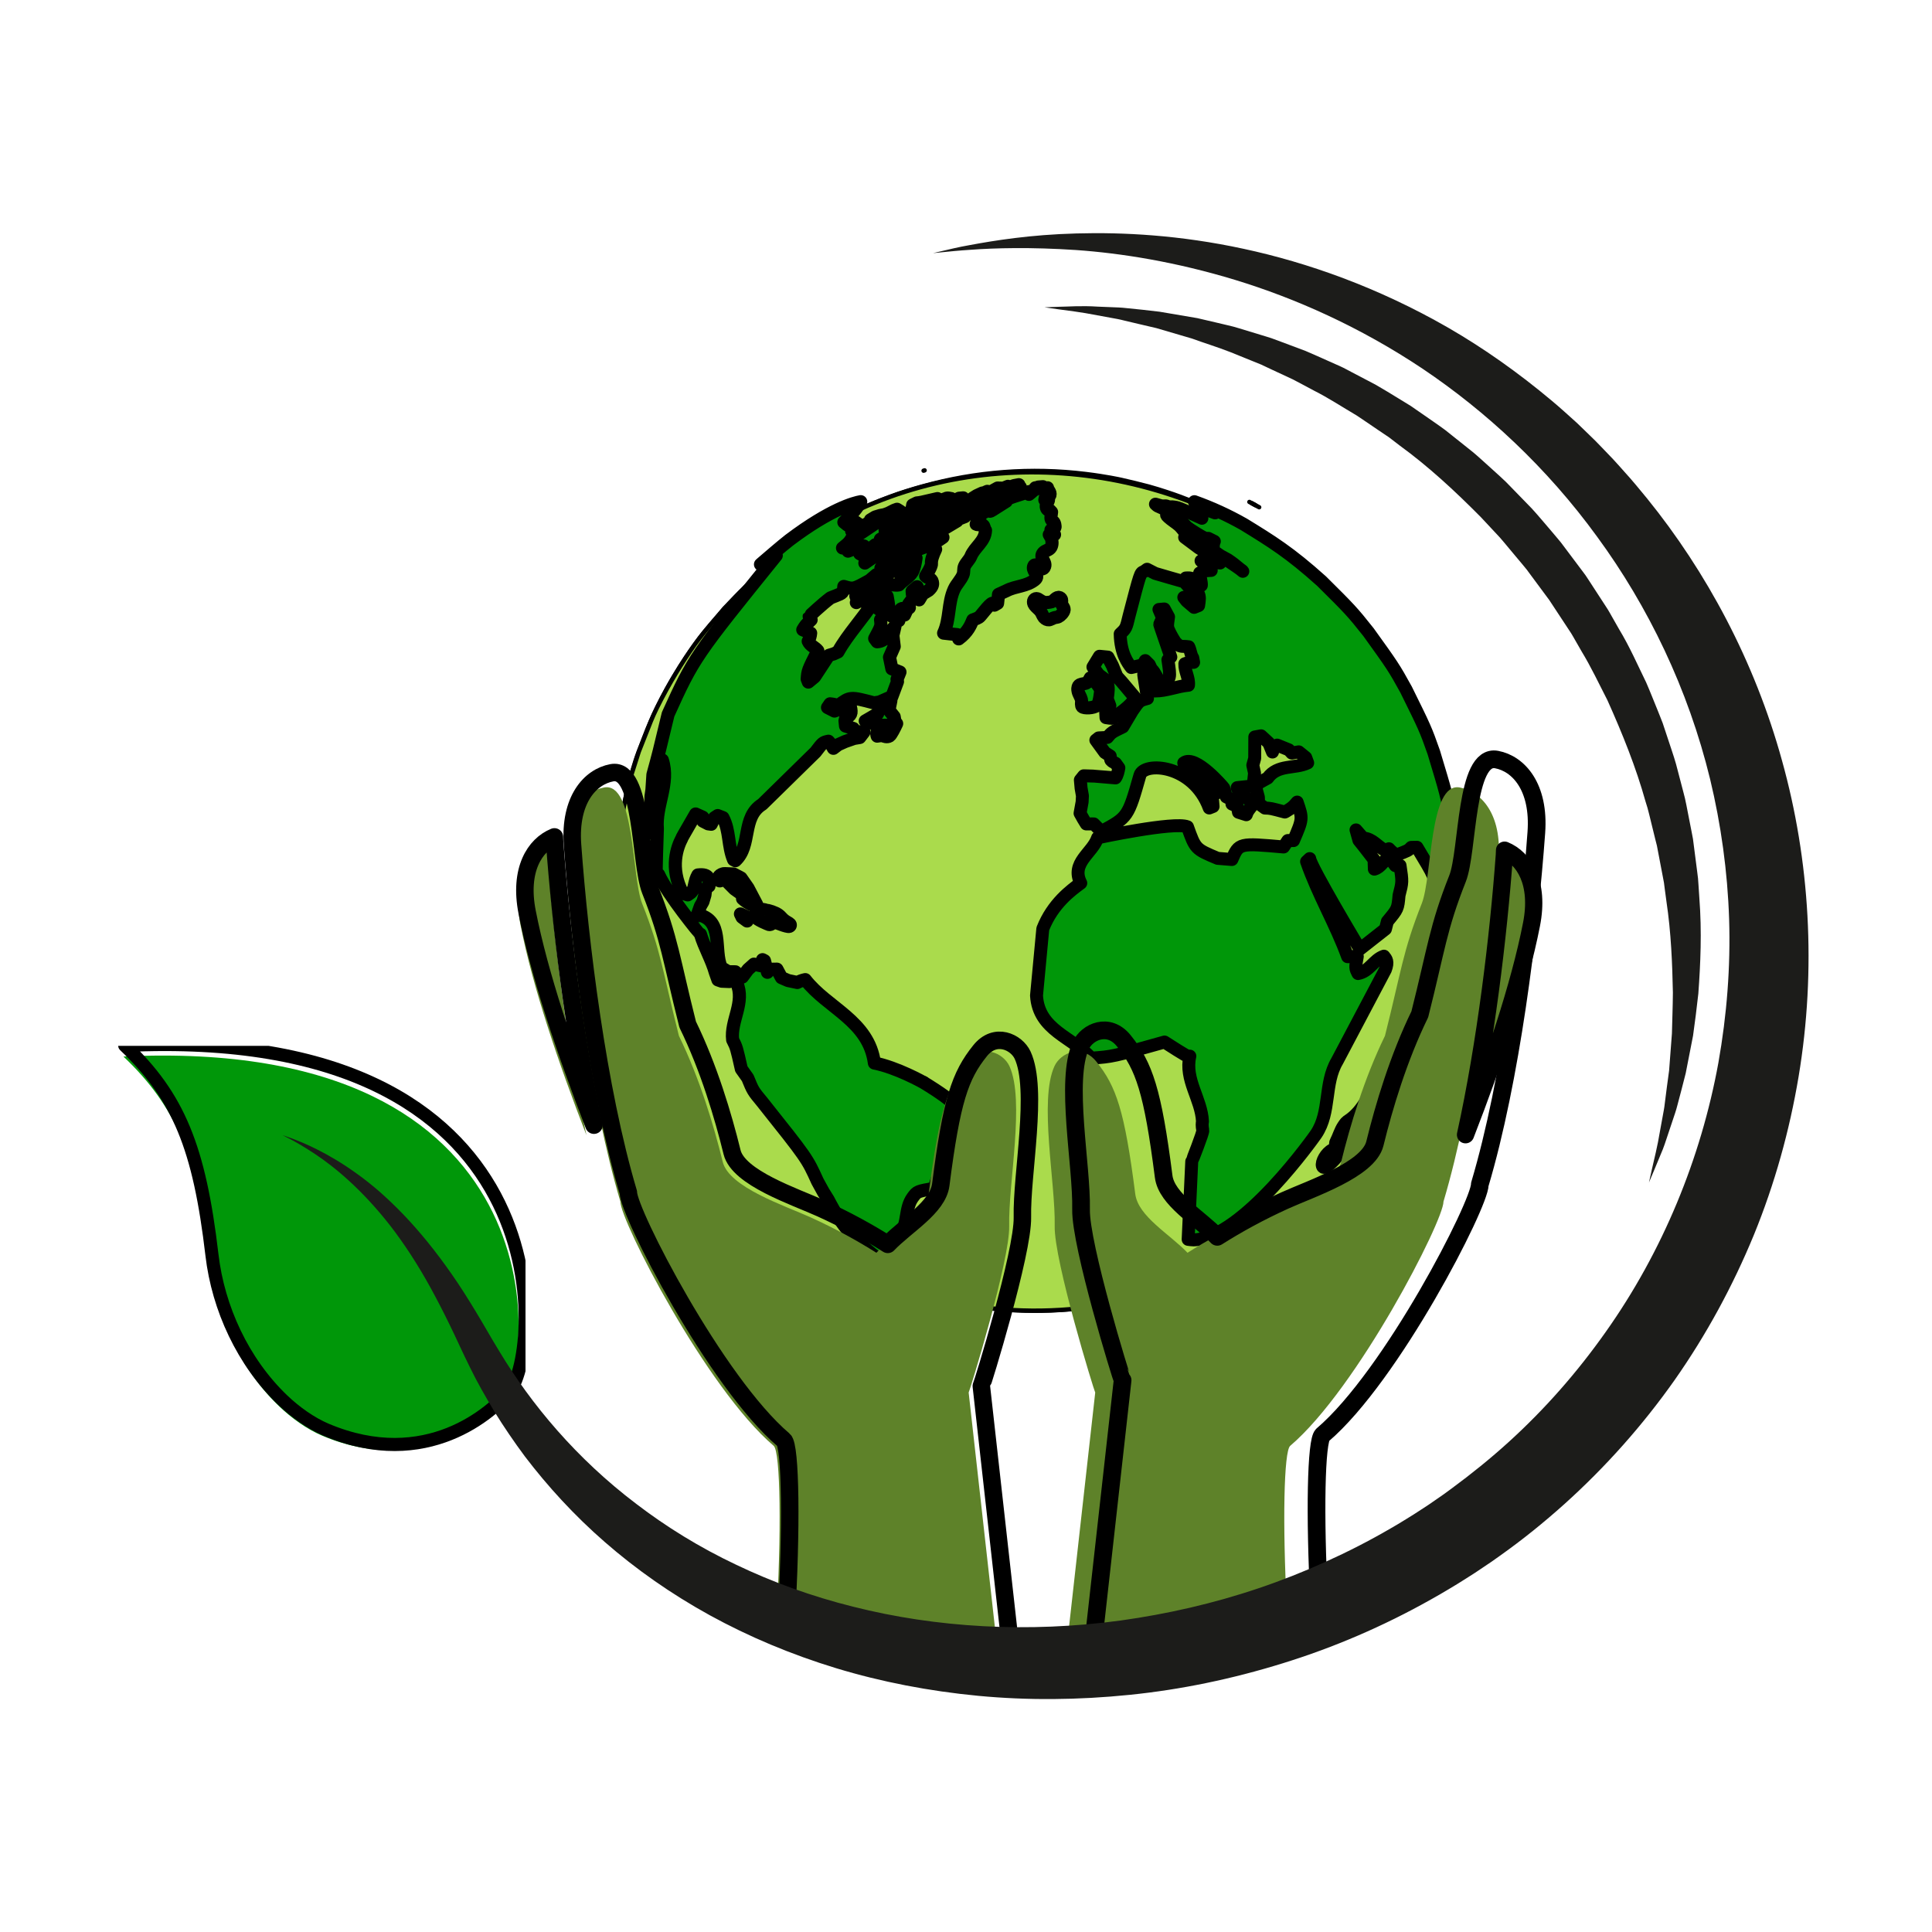 <svg xmlns="http://www.w3.org/2000/svg" xmlns:xlink="http://www.w3.org/1999/xlink" width="500" zoomAndPan="magnify" viewBox="0 0 375 375" height="500" preserveAspectRatio="xMidYMid meet" version="1.0"><defs><clipPath id="id1"><path d="M 22.602 203 L 102 203 L 102 283 L 22.602 283 Z M 22.602 203 " clip-rule="nonzero"/></clipPath><clipPath id="id2"><path d="M 54 45.066 L 352 45.066 L 352 330 L 54 330 Z M 54 45.066 " clip-rule="nonzero"/></clipPath></defs><path stroke-linecap="round" transform="matrix(0.017, 0, 0, -0.017, 5.451, 362.84)" fill="none" stroke-linejoin="round" d="M 13944.17 15612.56 C 13981.896 15592.995 14019.156 15572.732 14056.183 15552.003 C 14021.95 15570.869 13983.759 15591.365 13944.17 15612.56 Z M 13944.17 15612.56 " stroke="#000000" stroke-width="49.89" stroke-opacity="1" stroke-miterlimit="10"/><path stroke-linecap="round" transform="matrix(0.017, 0, 0, -0.017, 5.451, 362.84)" fill="none" stroke-linejoin="round" d="M 12457.989 15791.693 C 12572.393 15779.515 12684.96 15762.283 12795.918 15739.996 C 12684.96 15762.283 12572.393 15779.515 12457.989 15791.693 Z M 16277.205 11590.747 C 16262.272 11716.426 16248.489 11885.53 16222.3 12009.371 C 16175.206 12231.32 16107.207 12527.252 16032.545 12741.389 C 15991.424 12858.797 15930.317 13012.966 15880.006 13126.927 C 15835.439 13228.022 15765.602 13358.296 15716.211 13457.553 C 15660.387 13570.595 15567.807 13711.669 15499.578 13817.588 C 15427.444 13930.171 15322.918 14075.61 15236.081 14177.164 C 15098.704 14338.686 14907.111 14547.768 14753.194 14693.436 C 14655.56 14785.8 14518.413 14902.289 14409.982 14981.786 C 13953.054 15315.399 13867.136 15341.591 13865.987 15341.591 C 13829.461 15362.27 13792.475 15382.029 13755.029 15401.559 C 13755.259 15401.329 13755.259 15401.329 13755.489 15401.329 C 13748.367 15405.005 13741.475 15408.911 13734.124 15412.587 C 13734.124 15412.587 13734.354 15412.587 13734.354 15412.587 C 13442.83 15562.391 13128.793 15672.906 12796.837 15739.767 C 13128.793 15673.136 13442.6 15562.391 13734.124 15412.587 C 13653.26 15455.782 13566.883 15499.207 13494.518 15531.603 C 13356.452 15592.95 13222.981 15652.228 13007.037 15723.683 C 12944.092 15744.362 12860.012 15771.014 12795.918 15788.246 C 12699.892 15813.979 12570.785 15844.997 12473.611 15866.824 C 12472.002 15867.054 12309.356 15903.127 12077.79 15931.387 C 11452.013 16008.127 10822.79 15960.337 10208.5 15789.165 C 10101.217 15759.296 9958.786 15715.642 9854.72 15676.123 C 9790.856 15651.998 9705.397 15619.832 9642.452 15593.179 C 9567.101 15561.013 9468.319 15515.061 9394.117 15480.367 C 9318.307 15444.754 9219.294 15392.828 9146.93 15350.322 C 9032.985 15283.692 8883.433 15190.409 8773.853 15117.115 C 8692.07 15062.202 8586.855 14983.624 8510.586 14921.589 C 8412.492 14842.091 8285.223 14731.806 8193.103 14645.416 C 8039.874 14500.897 7855.174 14288.138 7720.783 14125.927 C 7718.486 14123.17 7494.961 13847.227 7289.815 13472.488 C 7230.086 13363.811 7157.492 13215.615 7107.182 13102.573 C 7061.696 13000.789 7011.386 12860.405 6970.494 12756.783 C 6925.238 12641.213 6882.279 12481.3 6851.036 12361.135 C 6822.55 12250.62 6795.442 12100.586 6771.55 11988.922 C 6745.361 11865.541 6733.875 11697.126 6718.713 11571.907 C 6692.984 11362.135 6696.889 11078.381 6711.591 10867.69 C 6727.672 10637.699 6773.848 10332.577 6820.942 10106.722 C 6846.212 9984.719 6887.792 9823.198 6930.522 9706.02 C 6968.886 9600.789 7015.521 9458.338 7058.709 9354.945 C 7106.263 9239.835 7175.641 9088.423 7232.843 8977.678 C 7283.153 8880.03 7355.058 8751.823 7413.408 8658.54 C 7480.948 8550.553 7579.501 8412.007 7652.325 8307.466 C 7730.662 8194.424 7848.512 8052.891 7943.848 7953.634 C 8088.806 7802.911 8285.223 7603.479 8448.559 7472.745 C 8567.788 7377.165 8732.732 7256.54 8858.622 7169.921 C 8937.878 7115.237 9048.607 7050.675 9131.768 7002.655 C 9144.403 6995.302 9442.13 6823.212 9788.558 6692.478 C 9889.409 6654.567 10157.5 6553.243 10523.456 6477.422 C 10827.155 6414.697 11087.666 6391.721 11253.07 6383.909 C 11449.486 6374.259 11552.175 6377.246 11670.943 6380.692 C 11750.659 6382.99 11921.576 6394.478 12014.386 6405.506 C 12160.722 6422.509 12221.14 6429.631 12404.233 6464.325 C 12506.691 6483.625 12642.69 6513.954 12743.081 6542.444 C 12848.296 6572.543 12989.348 6612.061 13092.266 6649.972 C 13326.588 6736.592 13326.588 6736.592 13565.045 6845.498 C 13714.367 6913.967 13976.027 7058.257 14186.687 7202.087 C 14267.321 7257.23 14373.455 7332.821 14449.724 7393.707 C 14548.507 7472.515 14679.222 7579.814 14770.194 7667.353 C 14922.044 7812.791 15110.42 8020.954 15246.419 8181.098 C 15328.201 8277.367 15424.917 8415.224 15494.294 8520.454 C 15561.834 8622.468 15650.509 8760.095 15705.643 8869.231 C 15805.804 9067.285 15931.235 9335.416 16010.262 9542.43 C 16054.599 9658.229 16102.612 9816.764 16133.625 9936.699 C 16169.003 10071.339 16213.111 10252.391 16231.259 10390.247 C 16261.354 10621.386 16286.164 10931.793 16294.894 11164.541 C 16299.948 11292.518 16292.137 11463.689 16277.205 11590.747 Z M 16277.205 11590.747 " stroke="#000000" stroke-width="49.215" stroke-opacity="1" stroke-miterlimit="10"/><path fill="#c2ebfb" d="M 239.809 101.227 C 240.039 101.348 240.262 101.477 240.488 101.602 C 240.461 101.586 240.434 101.566 240.406 101.551 C 240.227 101.453 239.988 101.32 239.809 101.227 " fill-opacity="1" fill-rule="nonzero"/><path stroke-linecap="round" transform="matrix(0.017, 0, 0, -0.017, 5.451, 362.84)" fill="none" stroke-linejoin="round" d="M 13971.417 15598.585 C 13985.156 15591.365 13998.43 15583.679 14011.937 15576.226 C 14010.307 15577.158 14008.677 15578.322 14007.046 15579.254 C 13996.334 15585.076 13982.129 15592.995 13971.417 15598.585 Z M 13971.417 15598.585 " stroke="#000000" stroke-width="49.89" stroke-opacity="1" stroke-miterlimit="10"/><path fill="#aadb4c" d="M 239.242 100.938 C 239.145 100.883 239.031 100.824 238.93 100.77 C 239.031 100.824 239.137 100.879 239.242 100.938 Z M 240.496 101.609 C 240.512 101.617 240.523 101.625 240.535 101.629 C 240.16 101.426 239.762 101.211 239.316 100.977 C 239.715 101.18 240.109 101.391 240.496 101.609 Z M 250.371 108.066 C 250.453 108.129 250.539 108.199 250.625 108.266 C 250.316 108.035 250.016 107.805 249.711 107.586 C 249.848 107.684 249.984 107.777 250.125 107.875 C 250.203 107.941 250.289 108 250.371 108.066 Z M 282.102 164.766 L 282.102 164.758 C 282.102 164.742 282.094 164.723 282.094 164.707 C 282.094 164.727 282.102 164.742 282.102 164.766 Z M 268.781 127.602 L 269.008 127.914 C 269.074 128.023 269.148 128.137 269.211 128.25 C 269.07 128.035 268.926 127.816 268.781 127.602 Z M 264 121.207 C 264.504 121.801 264.988 122.383 265.414 122.918 L 265.828 123.492 C 265.25 122.742 264.641 121.984 264 121.207 Z M 232.051 97.766 Z M 232.5 97.938 Z M 234.203 98.605 L 234.203 98.602 C 234.203 98.605 234.203 98.605 234.203 98.605 Z M 234.719 98.812 Z M 236.742 99.703 L 236.738 99.703 Z M 237.039 99.844 C 237.039 99.844 237.035 99.844 237.035 99.84 C 237.039 99.844 237.039 99.844 237.039 99.844 L 237.043 99.848 C 237.039 99.844 237.039 99.844 237.039 99.844 Z M 282.25 179.676 L 282.258 179.598 C 282.355 178.363 282.418 177.227 282.457 176.113 C 282.422 176.727 282.383 177.402 282.32 178.16 L 282.531 173.055 C 282.531 173.066 282.531 173.078 282.531 173.09 C 282.531 173.066 282.531 173.047 282.531 173.023 C 282.535 172.977 282.531 172.914 282.531 172.859 C 282.531 172.871 282.531 172.879 282.531 172.891 C 282.523 170.121 282.41 167.863 282.234 165.863 C 282.234 165.836 282.23 165.805 282.23 165.777 L 282.219 165.688 C 282.113 164.562 281.996 163.516 281.863 162.504 C 280.926 154.637 279.035 148.289 277.211 143.656 C 274.969 137.656 271.941 131.902 268.223 126.555 C 261.559 116.977 253.586 109.734 243.734 103.551 C 244.133 103.781 244.531 104.016 244.926 104.254 C 215.562 86.543 177.863 87.211 150.566 108.852 C 150.434 108.949 150.297 109.055 150.168 109.145 L 149.574 109.656 C 148.629 110.426 147.73 111.191 146.891 111.945 L 145.879 112.809 C 144.242 114.336 142.176 116.492 140.613 118.094 L 139.223 119.734 C 138.234 120.867 137.406 121.867 136.734 122.676 C 134.262 125.672 131.578 129.906 129.492 133.641 L 129.406 133.785 C 129.367 133.855 129.332 133.93 129.289 134.004 C 127.945 136.438 126.871 138.629 126.301 140.074 L 123.98 145.953 C 123.754 146.605 123.523 147.34 123.293 148.098 C 122.273 151.113 121.57 153.816 120.938 157.398 L 120.598 159.008 C 120.242 161.125 119.957 163.969 119.695 166.098 C 119.633 166.621 118.793 173.949 120.203 184.148 C 120.219 184.305 120.238 184.469 120.254 184.617 L 120.344 185.105 C 120.617 186.926 120.965 188.836 121.398 190.805 L 121.438 191.008 C 121.496 191.273 121.562 191.547 121.633 191.828 C 122.992 197.621 125.121 203.922 128.441 210.207 C 129.207 211.66 130.02 213.074 130.848 214.465 L 131.512 215.633 C 131.938 216.312 132.434 217.059 132.957 217.824 C 133.582 218.777 134.23 219.707 134.895 220.625 C 135.129 220.965 135.359 221.289 135.57 221.598 L 136.176 222.352 C 137.055 223.5 137.961 224.613 138.887 225.711 L 139.41 226.355 C 139.629 226.602 139.859 226.855 140.105 227.117 C 141.457 228.641 142.875 230.105 144.344 231.52 C 144.461 231.641 144.582 231.762 144.691 231.875 L 145.355 232.465 C 146.402 233.434 147.465 234.391 148.566 235.309 L 149.109 235.789 C 149.516 236.109 149.957 236.449 150.41 236.797 C 151.848 237.926 153.336 239.02 154.867 240.07 C 155.289 240.371 155.699 240.664 156.086 240.938 L 157.309 241.684 C 158.426 242.406 159.562 243.105 160.73 243.785 C 163.75 245.539 168.668 248.051 175.09 250.195 C 175.168 250.223 175.254 250.254 175.324 250.277 L 175.516 250.34 C 176.422 250.633 177.355 250.918 178.316 251.199 L 178.68 251.309 C 179.062 251.418 179.504 251.535 179.949 251.652 C 180.352 251.758 180.762 251.863 181.176 251.969 C 181.352 252.016 181.531 252.062 181.695 252.105 L 181.992 252.172 C 189.836 254.055 199.23 255.09 209.742 253.934 L 209.816 253.93 C 210.461 253.859 211.109 253.781 211.762 253.695 L 211.867 253.68 C 212.051 253.648 212.227 253.625 212.406 253.598 C 214.227 253.34 216.078 253.008 217.949 252.605 C 218.125 252.566 218.297 252.531 218.461 252.496 C 218.715 252.441 218.965 252.395 219.219 252.332 C 219.348 252.305 219.473 252.27 219.602 252.238 C 220.379 252.059 221.113 251.871 221.809 251.688 C 222.133 251.598 222.457 251.512 222.773 251.426 C 223.234 251.293 223.691 251.164 224.125 251.031 C 224.98 250.781 225.824 250.516 226.664 250.238 C 227.141 250.082 227.605 249.934 228.074 249.777 L 230.441 248.895 C 230.594 248.84 230.742 248.785 230.887 248.73 L 231.031 248.676 C 233.066 247.855 234.043 247.445 235.52 246.73 C 237.074 246.004 238.598 245.227 240.102 244.406 C 240.16 244.375 240.211 244.348 240.273 244.316 L 240.469 244.199 C 241.785 243.473 243.082 242.715 244.371 241.902 C 244.402 241.875 244.441 241.852 244.48 241.828 C 246.492 240.551 248.457 239.172 250.371 237.707 C 250.645 237.508 250.906 237.316 251.16 237.133 L 251.629 236.734 C 252.621 235.949 253.586 235.133 254.543 234.297 L 255.453 233.535 C 255.977 233.059 256.543 232.516 257.121 231.953 C 258.371 230.766 259.602 229.555 260.797 228.281 C 267.574 221.074 272.172 213.395 275.285 206.512 C 275.293 206.492 275.305 206.469 275.316 206.453 L 275.336 206.398 C 275.469 206.109 275.598 205.82 275.719 205.535 C 275.773 205.406 275.832 205.281 275.879 205.16 C 276.039 204.801 276.188 204.445 276.336 204.094 C 276.379 203.984 276.418 203.883 276.465 203.781 C 276.906 202.695 277.316 201.641 277.695 200.594 C 280.094 193.992 281.082 188.691 281.449 186.188 C 281.457 186.133 281.465 186.082 281.473 186.023 C 281.547 185.555 281.613 185.086 281.684 184.684 C 281.672 184.754 281.656 184.816 281.645 184.883 C 281.93 182.945 282.117 181.281 282.242 179.762 C 282.246 179.738 282.25 179.703 282.25 179.676 " fill-opacity="1" fill-rule="nonzero"/><path stroke-linecap="round" transform="matrix(0.017, 0, 0, -0.017, 5.451, 362.84)" fill="none" stroke-linejoin="round" d="M 13753.356 15409.336 C 13747.381 15412.554 13740.947 15416.001 13734.743 15418.989 C 13740.947 15415.771 13747.151 15412.784 13753.356 15409.336 Z M 13826.89 15369.806 C 13827.81 15369.346 13828.729 15368.886 13829.418 15368.427 C 13807.128 15380.608 13783.689 15393.248 13757.492 15407.038 C 13780.931 15395.087 13804.141 15382.446 13826.89 15369.806 Z M 14407.813 14989.899 C 14412.868 14985.992 14417.694 14981.855 14422.75 14978.177 C 14404.596 14991.737 14386.901 15005.067 14368.977 15018.168 C 14377.02 15012.192 14385.063 15006.906 14393.336 15000.93 C 14397.932 14997.253 14402.987 14993.576 14407.813 14989.899 Z M 16274.44 11653.934 L 16274.44 11654.164 C 16274.44 11655.083 16274.21 11656.462 16274.21 11657.381 C 16274.21 11656.232 16274.44 11655.083 16274.44 11653.934 Z M 15490.838 13840.525 L 15504.396 13821.909 C 15508.073 13815.474 15512.439 13808.809 15516.345 13802.144 C 15508.073 13814.784 15499.34 13827.655 15490.838 13840.525 Z M 15209.568 14216.755 C 15239.212 14181.591 15267.707 14147.346 15292.754 14116.09 L 15317.113 14082.305 C 15283.103 14126.202 15247.255 14171.019 15209.568 14216.755 Z M 13330.073 15595.727 Z M 13356.729 15585.845 L 13356.5 15585.845 Z M 13456.92 15546.544 Z M 13487.253 15534.133 Z M 13606.057 15481.962 L 13605.827 15481.962 Z M 13623.522 15473.458 C 13623.522 15473.458 13623.292 15473.458 13623.292 15473.688 C 13623.522 15473.458 13623.522 15473.458 13623.522 15473.458 L 13623.751 15473.458 C 13623.751 15473.458 13623.522 15473.458 13623.522 15473.458 Z M 16283.172 10776.678 L 16283.632 10781.274 C 16289.376 10853.67 16293.053 10920.78 16295.351 10986.281 C 16293.283 10950.198 16290.985 10910.208 16287.308 10865.851 L 16299.717 11166.237 C 16299.717 11165.548 16299.717 11164.858 16299.717 11163.939 C 16299.717 11165.318 16299.717 11166.697 16299.717 11167.846 C 16299.947 11170.834 16299.717 11174.511 16299.717 11177.499 C 16299.717 11177.039 16299.717 11176.58 16299.717 11175.89 C 16299.258 11338.609 16292.594 11471.68 16282.253 11589.352 C 16282.253 11590.731 16282.023 11592.57 16282.023 11594.179 L 16281.334 11599.694 C 16275.129 11665.885 16268.235 11727.479 16260.422 11787.005 C 16205.271 12249.65 16094.05 12623.352 15986.736 12895.929 C 15854.834 13248.716 15676.742 13587.254 15457.977 13902.119 C 15066.176 14465.429 14597.164 14891.532 14017.391 15255.581 C 14041.06 15241.791 14064.499 15228.001 14087.708 15213.982 C 12360.337 16256.025 10142.353 16216.954 8536.774 14943.703 C 8528.731 14937.727 8520.688 14931.752 8513.335 14926.236 L 8478.406 14896.358 C 8422.795 14851.082 8369.942 14805.806 8320.536 14761.449 L 8261.019 14710.657 C 8164.505 14620.794 8043.174 14493.928 7951.026 14399.698 L 7869.448 14303.4 C 7811.31 14236.75 7762.594 14177.914 7723.069 14130.109 C 7577.379 13954.06 7419.509 13704.926 7296.799 13485.21 L 7291.973 13476.476 C 7289.675 13472.569 7287.377 13467.972 7285.079 13463.836 C 7205.8 13320.422 7142.836 13191.718 7109.286 13106.452 L 6972.557 12760.56 C 6959.459 12722.178 6945.901 12678.97 6932.343 12634.613 C 6872.367 12456.956 6831.004 12297.914 6793.777 12087.391 L 6773.785 11992.702 C 6752.873 11868.134 6736.098 11700.589 6720.702 11575.333 C 6716.795 11544.536 6667.389 11113.607 6750.575 10513.294 C 6751.494 10504.331 6752.643 10494.678 6753.333 10485.714 L 6758.618 10457.216 C 6774.933 10349.886 6795.155 10237.729 6820.663 10121.895 L 6822.961 10109.715 C 6826.637 10094.316 6830.544 10077.998 6834.68 10061.68 C 6914.649 9720.844 7039.887 9350.13 7234.984 8980.336 C 7280.253 8894.61 7327.821 8811.642 7376.767 8729.823 L 7415.603 8661.104 C 7440.88 8621.114 7470.064 8576.986 7500.627 8531.94 C 7537.624 8476.092 7575.77 8421.163 7614.835 8367.383 C 7628.623 8347.388 7641.951 8328.082 7654.59 8309.925 L 7690.208 8265.568 C 7741.912 8197.999 7794.995 8132.498 7849.686 8068.146 L 7880.478 8030.224 C 7893.347 8015.745 7906.905 8000.806 7921.152 7985.177 C 8000.891 7895.774 8084.077 7809.358 8170.48 7726.39 C 8177.374 7719.265 8184.727 7712.141 8191.162 7705.246 L 8229.997 7670.772 C 8291.812 7613.544 8354.316 7557.466 8419.119 7503.456 L 8451.06 7474.958 C 8474.729 7456.112 8500.696 7436.346 8527.582 7415.892 C 8611.917 7349.471 8699.699 7285.119 8789.549 7223.065 C 8814.596 7205.598 8838.725 7188.131 8861.474 7172.043 L 8933.171 7128.146 C 8998.892 7085.857 9065.762 7044.718 9134.471 7004.728 C 9312.103 6901.535 9601.645 6753.525 9979.428 6627.349 C 9984.024 6625.74 9989.08 6624.131 9993.216 6622.752 L 10004.476 6619.075 C 10057.559 6601.838 10112.71 6584.831 10169.009 6568.513 L 10190.61 6562.078 C 10213.13 6555.413 10239.097 6548.518 10265.294 6541.853 C 10288.963 6535.647 10313.091 6529.212 10337.22 6523.007 C 10347.79 6520.479 10358.361 6517.721 10367.782 6515.193 L 10385.477 6511.056 C 10846.905 6400.278 11399.333 6339.374 12017.942 6407.403 L 12022.078 6407.863 C 12060.224 6411.999 12098.141 6416.366 12136.746 6421.652 L 12142.721 6422.572 C 12153.521 6424.18 12163.862 6425.789 12174.663 6427.398 C 12281.517 6442.567 12390.44 6462.102 12500.742 6485.774 C 12510.853 6488.073 12520.964 6490.141 12530.615 6492.21 C 12545.552 6495.427 12560.489 6498.185 12575.196 6501.862 C 12583.009 6503.471 12590.362 6505.54 12597.716 6507.378 C 12643.675 6517.951 12686.646 6528.752 12727.55 6539.784 C 12746.623 6544.84 12765.696 6549.897 12784.539 6555.183 C 12811.655 6562.997 12838.311 6570.581 12864.048 6578.166 C 12914.373 6593.105 12963.779 6608.503 13013.415 6625.051 C 13041.45 6634.014 13068.796 6642.977 13096.141 6651.941 L 13235.397 6704.112 C 13244.359 6707.329 13253.092 6710.317 13261.594 6713.535 L 13270.097 6716.982 C 13390.05 6765.246 13447.269 6789.378 13534.361 6831.437 C 13625.59 6874.185 13715.44 6919.691 13803.681 6968.185 C 13807.128 6970.024 13810.115 6971.632 13813.792 6973.471 L 13825.282 6980.136 C 13902.723 7023.114 13979.015 7067.701 14055.077 7115.505 C 14056.915 7116.884 14058.984 7118.263 14061.511 7119.872 C 14179.856 7195.026 14295.213 7276.156 14408.043 7362.341 C 14423.899 7373.833 14439.295 7385.094 14454.231 7396.126 L 14482.037 7419.339 C 14540.175 7465.764 14597.164 7513.569 14653.464 7562.982 L 14706.776 7607.799 C 14737.799 7635.838 14770.889 7667.784 14804.899 7700.879 C 14878.434 7770.517 14950.819 7841.994 15021.136 7916.688 C 15420.061 8340.952 15690.53 8792.796 15873.447 9197.524 C 15874.136 9198.903 15874.596 9200.052 15875.285 9201.201 L 15876.434 9204.189 C 15884.247 9221.426 15891.831 9238.434 15898.954 9255.211 C 15902.401 9262.796 15905.618 9269.92 15908.376 9277.275 C 15917.797 9298.419 15926.76 9319.104 15935.492 9340.018 C 15938.019 9346.453 15940.088 9352.199 15942.845 9358.404 C 15968.812 9422.067 15992.941 9484.121 16015.231 9545.945 C 16156.325 9934.355 16214.693 10246.233 16236.294 10393.323 C 16236.524 10396.541 16237.213 10399.758 16237.443 10402.976 C 16241.809 10430.555 16245.945 10458.135 16250.081 10481.807 C 16249.162 10477.9 16248.243 10474.223 16247.554 10470.086 C 16264.559 10584.311 16275.589 10682.218 16282.712 10771.392 C 16283.172 10773 16283.172 10774.839 16283.172 10776.678 Z M 16283.172 10776.678 " stroke="#000000" stroke-width="49.23" stroke-opacity="1" stroke-miterlimit="10"/><path fill="#c2ebfb" d="M 282.531 173.09 C 282.512 174.109 282.488 175.102 282.457 176.113 C 282.523 174.902 282.531 173.938 282.531 173.09 " fill-opacity="1" fill-rule="nonzero"/><path stroke-linecap="round" transform="matrix(0.017, 0, 0, -0.017, 5.451, 362.84)" fill="none" stroke-linejoin="round" d="M 16299.947 11164.169 C 16298.798 11104.184 16297.419 11045.807 16295.581 10986.281 C 16299.487 11057.528 16299.947 11114.296 16299.947 11164.169 Z M 16299.947 11164.169 " stroke="#000000" stroke-width="49.23" stroke-opacity="1" stroke-miterlimit="10"/><path stroke-linecap="round" transform="matrix(0.017, 0, 0, -0.017, 5.451, 362.84)" fill="none" stroke-linejoin="round" d="M 16299.947 11203.01 C 16299.717 11195.655 16299.947 11186.462 16299.947 11177.729 C 16299.947 11186.462 16299.947 11194.966 16299.947 11203.01 Z M 16299.947 11203.01 " stroke="#000000" stroke-width="49.23" stroke-opacity="1" stroke-miterlimit="10"/><path fill="#c2ebfb" d="M 177.074 94.969 C 177.031 94.984 176.992 94.996 176.957 95.008 C 177.02 94.988 177.09 94.965 177.156 94.945 L 177.074 94.969 " fill-opacity="1" fill-rule="nonzero"/><path stroke-linecap="round" transform="matrix(0.017, 0, 0, -0.017, 5.451, 362.84)" fill="none" stroke-linejoin="round" d="M 10231.452 15971.704 C 10228.891 15970.773 10226.562 15970.074 10224.466 15969.375 C 10228.192 15970.54 10232.384 15971.937 10236.343 15973.102 Z M 10231.452 15971.704 " stroke="#000000" stroke-width="49.89" stroke-opacity="1" stroke-miterlimit="10"/><path stroke-linecap="round" transform="matrix(0.017, 0, 0, -0.017, 5.451, 362.84)" fill="none" stroke-linejoin="round" d="M 10225.397 8983.286 L 10225.397 8983.286 " stroke="#000000" stroke-width="149.67" stroke-opacity="1" stroke-miterlimit="10"/><path stroke-linecap="round" transform="matrix(0.017, 0, 0, -0.017, 5.451, 362.84)" fill-opacity="1" fill="#009709" fill-rule="nonzero" stroke-linejoin="round" d="M 10614.764 8624.84 C 10584.723 8438.047 10412.163 8300.631 10433.82 8096.371 C 10433.82 8095.439 10433.82 8094.973 10434.053 8094.274 C 10434.286 8092.411 10434.519 8090.781 10434.984 8088.685 C 10435.45 8086.123 10435.683 8083.561 10436.382 8080.999 C 10436.615 8077.971 10437.08 8074.71 10437.779 8071.682 C 10438.245 8068.655 10438.71 8065.394 10439.409 8062.366 C 10439.875 8059.571 10440.341 8056.31 10440.806 8053.515 C 10441.272 8051.186 10441.505 8048.857 10442.204 8046.295 C 10442.204 8044.898 10442.669 8043.5 10442.902 8042.103 L 10422.875 7894.905 C 10409.601 7889.781 10391.903 7882.794 10378.629 7877.204 C 10367.684 7847.391 10356.273 7806.865 10349.52 7775.889 C 10151.576 7741.185 10151.576 7741.185 10101.275 7673.176 C 10008.126 7547.638 10049.81 7377.149 9960.852 7250.214 C 9946.88 7251.845 9927.784 7253.708 9914.044 7255.338 C 9933.606 7223.197 9955.263 7175.218 9958.756 7137.487 C 9928.482 7118.621 9877.483 7114.894 9841.853 7116.525 C 9928.948 6928.568 9986.701 6804.195 10322.972 6675.396 C 10421.012 6643.488 10421.012 6643.488 10463.861 6626.485 L 10436.615 6631.609 L 10502.518 6610.88 L 10457.806 6622.06 C 10230.055 6688.206 9536.089 6889.672 9163.723 7591.891 L 9134.613 7646.624 C 9115.75 7675.971 9096.888 7705.783 9078.956 7736.061 L 9013.751 7854.612 C 8894.054 8118.497 8894.054 8118.497 8384.059 8758.995 C 8276.937 8888.259 8276.937 8888.259 8216.389 9035.923 L 8143.965 9137.937 C 8088.308 9384.122 8088.308 9384.122 8044.528 9470.996 C 8017.747 9691.328 8189.841 9897.219 8090.637 10122.674 L 8078.993 10166.228 L 8053.377 10195.342 L 8030.788 10179.504 C 8024.035 10166.694 8015.186 10149.692 8008.665 10136.882 C 7981.885 10138.046 7946.255 10139.677 7919.241 10140.608 C 7906.433 10145.266 7889.433 10151.089 7876.625 10155.281 C 7867.776 10180.203 7855.899 10213.276 7847.283 10237.964 C 7804.667 10389.82 7721.764 10526.072 7677.052 10676.996 C 7675.422 10677.695 7306.083 11123.482 7199.426 11358.719 L 7178.933 11360.35 C 7168.454 11386.901 7168.454 11386.901 7184.755 11882.298 C 7162.632 12146.649 7328.206 12397.025 7241.809 12665.802 L 7190.577 12549.115 L 7158.673 12431.962 L 7155.18 12362.555 L 7138.18 12264.966 L 7130.262 12163.418 L 7127.002 12094.011 L 7112.797 12017.385 L 7115.126 11833.387 L 7095.331 11864.131 C 7090.208 11994.327 7110.468 12123.125 7112.564 12252.855 L 7122.811 12325.057 L 7134.221 12499.039 C 7200.125 12739.168 7200.125 12739.168 7307.48 13187.284 C 7599.97 13833.372 7617.669 13855.265 8542.413 15000.942 C 8525.181 14993.722 8502.126 14983.94 8484.893 14976.72 C 8497.702 14990.461 8514.934 15008.628 8527.975 15022.137 C 8485.126 14996.983 8456.949 14980.213 8362.401 14899.394 L 8371.716 14908.012 C 8467.195 14989.529 8593.413 15099.695 8691.919 15177.021 C 9165.818 15534.302 9435.254 15602.777 9506.747 15615.355 C 9449.925 15510.08 9315.557 15381.98 9314.392 15381.049 C 9326.502 15371.499 9342.337 15358.689 9354.214 15348.907 C 9384.953 15356.127 9425.241 15367.773 9454.583 15379.418 C 9444.802 15369.869 9431.761 15357.059 9421.98 15347.277 C 9437.117 15353.332 9457.377 15360.786 9472.514 15366.608 C 9462.733 15357.059 9449.692 15344.016 9439.912 15334.467 C 9439.912 15327.014 9439.912 15317.232 9439.912 15310.012 L 9402.885 15281.131 C 9417.323 15282.761 9436.884 15285.09 9451.323 15286.721 C 9384.488 15155.826 9384.488 15155.826 9299.023 15086.885 C 9314.16 15090.379 9334.187 15095.037 9349.324 15098.764 C 9353.282 15084.323 9357.94 15065.225 9361.899 15050.784 C 9390.309 15062.197 9428.734 15077.103 9457.377 15088.283 L 9419.419 15141.153 L 9446.199 15216.149 C 9461.336 15225.932 9476.706 15235.714 9492.076 15245.496 L 9594.54 15314.67 L 9712.608 15393.859 L 9627.841 15357.758 L 9617.828 15364.512 L 9534.692 15329.576 L 9528.171 15334.001 L 9604.088 15378.254 L 9628.773 15398.051 L 9617.595 15407.367 L 9672.786 15440.673 L 9729.608 15458.141 L 9778.046 15467.225 L 9822.525 15483.295 L 9889.592 15517.3 L 9921.263 15528.945 L 9959.222 15505.422 L 9938.496 15484.693 C 9942.921 15481.199 9947.811 15477.473 9952.469 15474.212 L 9941.989 15456.045 L 9906.359 15439.276 L 9862.113 15416.684 C 9862.812 15400.846 9863.976 15379.651 9864.675 15364.046 C 9840.689 15341.221 9809.018 15311.176 9785.032 15288.817 C 9811.347 15300.928 9846.045 15316.999 9871.894 15329.11 C 9898.907 15344.249 9936.633 15361.484 9965.51 15372.897 C 9952.236 15356.127 9934.537 15334.001 9921.263 15317.232 L 9861.415 15277.404 C 9812.977 15236.18 9812.977 15236.18 9730.772 15186.337 C 9740.087 15186.104 9752.429 15185.871 9761.511 15185.638 L 9771.991 15149.072 L 9694.444 15108.779 L 9672.553 15123.219 L 9637.156 15095.037 L 9599.664 15076.404 C 9585.691 15072.911 9567.294 15068.485 9553.555 15065.225 C 9550.061 15078.501 9545.637 15096.434 9542.144 15109.943 C 9533.527 15102.257 9522.116 15092.242 9513.733 15084.789 L 9495.336 15021.904 L 9548.431 14993.256 L 9590.349 15010.724 C 9591.047 15011.423 9591.513 15011.889 9592.212 15012.587 C 9594.075 15013.985 9595.705 15015.382 9597.568 15016.78 C 9600.129 15018.876 9602.458 15020.972 9605.253 15022.835 C 9607.814 15025.397 9610.842 15027.726 9613.636 15030.056 C 9616.664 15032.385 9619.691 15034.714 9622.485 15037.276 C 9625.28 15039.605 9628.074 15041.701 9630.636 15043.797 C 9632.965 15045.66 9634.828 15047.291 9637.156 15048.921 C 9638.088 15049.853 9639.485 15050.784 9640.65 15051.716 C 9667.663 15068.718 9706.32 15087.351 9735.895 15099.695 L 9755.224 15097.599 L 9797.607 15116.232 L 9843.716 15152.798 L 9852.798 15173.294 C 9868.867 15205.669 9899.839 15244.331 9924.058 15271.116 L 9984.139 15303.723 C 10047.016 15339.358 10053.536 15341.221 10118.508 15360.087 C 10117.344 15345.414 10115.946 15325.616 10114.782 15310.943 C 10027.221 15267.855 10027.221 15267.855 9960.619 15199.38 C 9945.948 15190.762 9926.154 15179.117 9911.483 15170.499 C 9945.948 15182.611 9945.948 15182.611 10075.426 15278.103 C 10324.602 15425.534 10324.602 15425.534 10329.492 15424.835 C 10316.917 15400.38 10316.917 15400.38 10218.644 15329.809 L 10221.439 15318.629 L 10234.945 15307.217 L 10197.685 15280.665 L 10136.439 15243.167 L 10114.083 15232.686 L 10123.166 15247.825 C 10122.933 15247.825 10122.7 15248.058 10122.7 15248.058 C 10121.768 15248.291 10121.07 15248.524 10120.371 15248.757 C 10119.672 15248.99 10118.741 15249.455 10117.809 15249.921 C 10116.645 15250.154 10115.481 15250.62 10114.549 15250.853 C 10113.385 15251.319 10112.453 15251.551 10111.289 15252.017 C 10110.125 15252.483 10109.193 15252.716 10108.262 15252.949 C 10107.33 15253.182 10106.631 15253.648 10105.7 15253.881 C 10105.234 15254.113 10104.768 15254.346 10104.303 15254.346 C 10023.495 15223.37 10013.249 15219.41 9837.196 15057.772 C 9688.156 15063.361 9589.417 14959.717 9554.02 14914.766 C 9705.622 15022.602 9747.539 15036.577 9811.347 15057.306 C 9818.799 15043.331 9829.045 15024.699 9836.497 15010.957 C 9817.867 14950.634 9767.566 14910.806 9737.292 14857.936 C 9771.525 14881.693 9824.62 14901.956 9864.209 14915.697 L 9960.153 15002.339 L 9976.687 14996.051 L 9983.441 14950.867 L 9983.674 14936.659 L 9877.017 14849.551 L 9807.155 14771.527 L 9766.402 14757.553 L 9720.06 14751.264 L 9698.635 14729.371 L 9702.128 14714.465 C 9667.43 14632.015 9661.841 14626.425 9616.664 14582.405 C 9623.883 14578.213 9633.663 14572.856 9640.882 14568.897 L 9658.581 14543.743 L 9627.609 14515.561 L 9538.418 14519.52 L 9544.472 14478.994 L 9528.404 14477.364 C 9517.459 14480.392 9506.281 14483.885 9495.103 14487.146 L 9456.912 14463.622 C 9468.09 14506.244 9503.021 14533.495 9525.61 14568.664 L 9454.816 14526.042 L 9451.09 14538.852 L 9463.199 14571.925 L 9491.144 14620.37 L 9530.966 14657.868 L 9646.704 14736.824 L 9684.197 14781.309 L 9608.979 14717.259 C 9424.775 14614.78 9424.775 14614.78 9313.694 14647.853 C 9309.036 14575.185 9300.886 14571.925 9223.106 14541.414 L 9161.86 14517.191 C 9064.285 14444.524 8918.506 14306.176 8918.273 14305.477 C 8925.026 14294.065 8933.643 14278.227 8940.396 14266.582 C 8876.355 14204.861 8876.355 14204.861 8845.15 14152.922 C 8872.397 14141.976 8908.259 14126.837 8935.04 14114.725 C 8932.711 14085.845 8922.232 14046.716 8907.095 14022.028 C 8928.985 13970.788 8985.108 13954.717 9017.012 13914.191 C 8902.67 13686.872 8902.67 13686.872 8895.684 13590.215 L 8908.725 13555.978 L 8979.985 13614.904 L 9128.326 13840.825 L 9144.161 13861.321 L 9197.955 13877.624 L 9247.092 13900.217 C 9363.995 14108.903 9532.829 14281.255 9659.28 14483.186 L 9693.046 14506.71 L 9734.032 14499.024 C 9714.937 14473.171 9695.142 14431.248 9696.772 14399.572 C 9766.868 14355.087 9757.087 14323.644 9743.58 14279.857 C 9733.101 14267.979 9733.101 14267.979 9733.101 14267.979 C 9742.183 14194.38 9742.183 14194.38 9666.266 14053.703 C 9674.649 14042.524 9685.827 14027.385 9694.211 14015.972 C 9807.155 14022.494 9828.346 14134.755 9897.743 14191.352 C 9890.757 14160.608 9881.209 14119.383 9873.99 14088.407 L 9889.127 13962.17 L 9835.333 13839.893 L 9862.579 13707.368 L 9954.797 13670.336 L 9921.496 13587.421 L 9926.619 13561.335 L 9862.812 13390.613 L 9720.293 13327.961 L 9658.348 13318.178 C 9385.885 13389.914 9385.885 13389.914 9250.352 13288.599 C 9223.106 13297.217 9184.914 13305.135 9156.271 13307.465 C 9147.887 13294.888 9136.243 13278.118 9127.627 13265.541 C 9151.38 13253.43 9183.284 13237.359 9207.037 13225.015 L 9274.571 13249.936 C 9307.872 13261.582 9353.515 13272.994 9388.447 13276.488 C 9407.775 13190.777 9395.433 13179.598 9333.954 13140.702 L 9327.201 13114.383 L 9333.255 13054.06 L 9422.213 13026.111 L 9435.953 12992.107 L 9478.336 12989.312 L 9543.308 12985.585 L 9495.336 12923.166 L 9430.131 12912.452 L 9327.899 12876.584 L 9248.955 12841.182 L 9194.695 12799.724 C 9181.421 12826.043 9159.298 12859.582 9138.106 12880.543 C 9074.299 12866.569 9074.299 12866.569 8990.231 12756.403 L 8382.662 12160.623 C 8143.267 12011.096 8264.361 11689.915 8075.267 11516.631 C 8068.98 11519.892 8061.062 11524.317 8054.774 11527.578 C 7989.569 11681.531 8013.323 11857.842 7933.912 12008.301 C 7913.885 12015.987 7893.625 12023.673 7874.064 12031.592 L 7836.105 12006.438 L 7799.777 11932.606 L 7765.078 11937.497 L 7705.23 11968.241 L 7703.832 12012.959 L 7621.861 12049.759 C 7466.999 11781.681 7466.999 11781.681 7464.205 11771.666 C 7415.534 11680.599 7319.589 11437.908 7473.985 11144.211 L 7531.738 11126.277 L 7569.697 11153.294 L 7597.409 11190.094 C 7624.655 11310.042 7624.655 11310.042 7647.477 11353.595 C 7785.338 11369.899 7779.982 11300.259 7774.393 11226.427 L 7741.791 11203.835 L 7732.476 11161.912 C 7731.079 11149.801 7729.914 11137.689 7728.284 11125.345 L 7705.23 11047.787 L 7676.12 10997.246 L 7641.888 10900.821 C 7949.282 10844.69 7823.297 10497.89 7914.584 10296.424 L 7993.528 10248.678 L 8075.267 10247.746 L 8116.952 10209.549 L 8155.376 10187.656 L 8219.649 10274.298 L 8287.649 10335.087 L 8364.032 10317.619 L 8385.689 10386.327 L 8407.579 10374.914 L 8442.045 10242.156 L 8457.181 10276.394 L 8549.865 10278.024 L 8601.796 10180.901 L 8677.015 10148.294 C 8711.946 10140.608 8747.343 10133.388 8782.973 10125.935 C 8808.356 10139.909 8845.15 10153.185 8873.561 10158.542 C 9126.23 9832.47 9598.732 9688.533 9663.006 9206.179 C 9921.03 9155.173 10222.603 8984.916 10225.397 8983.286 C 10632.229 8735.006 10623.38 8679.108 10614.764 8624.84 " stroke="#000000" stroke-width="149.67" stroke-opacity="1" stroke-miterlimit="10"/><path stroke-linecap="round" transform="matrix(0.017, 0, 0, -0.017, 5.451, 362.84)" fill-opacity="1" fill="#009709" fill-rule="nonzero" stroke-linejoin="round" d="M 10282.219 14603.134 L 10213.754 14561.444 C 10200.014 14539.55 10186.74 14517.191 10173.699 14494.832 L 10150.179 14515.095 L 10156.932 14577.049 L 10161.124 14619.904 L 10151.11 14644.126 L 10093.59 14594.517 L 10096.851 14557.018 L 10121.07 14529.069 C 10078.454 14480.857 10078.454 14480.857 10054.7 14447.784 C 10056.331 14441.962 10058.194 14434.509 10059.824 14428.686 L 10061.92 14404.463 L 10036.536 14385.598 L 10007.194 14321.781 L 9996.715 14329.234 L 10009.523 14396.079 C 9965.044 14399.805 9942.688 14401.669 9942.222 14257.731 C 9935.469 14254.237 9928.715 14255.402 9921.962 14256.799 L 9885.634 14291.969 C 9836.963 14321.548 9828.579 14330.399 9828.579 14330.399 C 9825.785 14339.715 9824.62 14343.674 9825.552 14410.286 C 9826.251 14447.784 9814.374 14497.627 9808.552 14534.659 L 9747.772 14531.399 C 9749.868 14608.258 9792.251 14643.428 9805.292 14652.278 C 9848.374 14682.09 9897.044 14654.84 9941.989 14665.321 C 9990.194 14718.89 10058.892 14750.798 10097.316 14814.382 C 10125.727 14860.964 10141.796 14993.489 10141.33 14994.421 L 10058.659 14968.102 L 10057.961 15032.85 L 9968.537 15024.466 L 9946.88 15032.152 C 9955.962 15141.153 10230.288 15299.298 10306.438 15279.733 C 10308.068 15279.268 10310.164 15278.569 10311.328 15278.103 C 10295.726 15267.622 10275.233 15253.648 10259.63 15243.4 L 10233.548 15237.81 L 10189.768 15212.423 C 10143.193 15157.224 10054.002 15093.174 10050.043 15090.845 C 10071.467 15092.009 10099.412 15115.067 10138.07 15147.209 C 10187.905 15188.433 10357.204 15314.903 10445.464 15207.998 C 10430.793 15197.983 10411.697 15184.94 10397.026 15175.158 L 10372.574 15175.856 L 10334.848 15180.747 L 10183.946 15095.27 L 10186.042 15078.966 C 10313.191 15126.713 10313.191 15126.713 10341.136 15132.069 C 10347.424 15114.136 10355.807 15090.379 10362.095 15072.445 C 10327.164 14999.312 10311.095 14945.277 10314.356 14911.272 C 10315.054 14901.024 10317.616 14877.733 10248.219 14765.937 C 10271.507 14741.249 10315.986 14741.715 10324.835 14700.024 C 10329.027 14679.994 10335.314 14649.716 10282.219 14603.134 " stroke="#000000" stroke-width="149.67" stroke-opacity="1" stroke-miterlimit="10"/><path stroke-linecap="round" transform="matrix(0.017, 0, 0, -0.017, 5.451, 362.84)" fill-opacity="1" fill="#009709" fill-rule="nonzero" stroke-linejoin="round" d="M 9994.619 14760.58 C 9983.907 14763.142 9972.961 14765.704 9962.482 14768.499 L 9984.838 14836.974 L 10026.523 14851.881 C 10040.961 14848.154 10055.166 14844.66 10069.604 14841.167 L 10049.111 14808.327 L 9994.619 14760.58 " stroke="#000000" stroke-width="149.67" stroke-opacity="1" stroke-miterlimit="10"/><path stroke-linecap="round" transform="matrix(0.017, 0, 0, -0.017, 5.451, 362.84)" fill-opacity="1" fill="#009709" fill-rule="nonzero" stroke-linejoin="round" d="M 10139.467 15435.083 L 10109.193 15440.673 L 10087.07 15460.47 L 10002.537 15434.385 L 10020.002 15466.759 L 10082.18 15483.994 L 10055.632 15489.584 L 10094.755 15530.11 L 10220.973 15571.102 C 10226.562 15567.375 10232.384 15563.882 10238.206 15560.388 L 10193.261 15525.685 C 10166.247 15507.518 10152.042 15497.27 10149.946 15491.214 C 10163.686 15483.994 10173.001 15488.885 10329.958 15571.568 C 10336.711 15568.074 10343.698 15564.58 10350.684 15561.087 L 10235.644 15497.503 L 10250.082 15486.789 L 10232.849 15474.911 L 10183.48 15455.346 L 10164.617 15429.028 L 10139.467 15435.083 " stroke="#000000" stroke-width="149.67" stroke-opacity="1" stroke-miterlimit="10"/><path stroke-linecap="round" transform="matrix(0.017, 0, 0, -0.017, 5.451, 362.84)" fill-opacity="1" fill="#009709" fill-rule="nonzero" stroke-linejoin="round" d="M 10421.711 15487.721 C 10413.56 15483.295 10400.286 15476.774 10391.204 15472.815 C 10387.478 15483.295 10360.465 15467.225 10347.657 15459.306 C 10336.246 15452.551 10302.013 15431.823 10273.137 15426.233 C 10272.205 15430.425 10271.041 15435.782 10270.109 15439.742 L 10174.631 15387.104 L 10187.905 15403.175 L 10287.109 15455.346 L 10312.493 15476.308 L 10328.794 15504.956 L 10393.999 15545.249 C 10426.601 15562.018 10434.519 15561.786 10437.779 15561.553 C 10435.683 15556.894 10433.82 15553.168 10354.876 15507.751 C 10355.341 15507.285 10355.574 15507.285 10355.574 15507.285 C 10373.739 15498.9 10367.917 15489.351 10332.287 15468.855 C 10343.465 15471.65 10363.026 15481.898 10378.862 15490.283 C 10404.012 15503.558 10422.875 15506.353 10432.423 15498.434 C 10432.423 15497.27 10432.423 15496.105 10432.423 15495.174 C 10429.396 15492.612 10425.204 15489.584 10421.711 15487.721 " stroke="#000000" stroke-width="149.67" stroke-opacity="1" stroke-miterlimit="10"/><path stroke-linecap="round" transform="matrix(0.017, 0, 0, -0.017, 5.451, 362.84)" fill-opacity="1" fill="#009709" fill-rule="nonzero" stroke-linejoin="round" d="M 9915.209 13077.584 C 9893.784 13031.934 9854.894 12953.211 9834.867 12940.168 C 9806.223 12922.234 9767.1 12939.935 9762.676 12941.798 C 9744.512 12950.416 9715.402 12939.935 9695.142 12938.538 C 9681.403 12985.352 9681.403 12985.352 9809.484 13062.911 L 9698.635 13063.144 L 9558.445 13111.821 L 9699.334 13193.805 C 9709.348 13223.85 9719.594 13253.663 9729.608 13283.475 L 9850.935 13343.798 L 9829.278 13235.03 L 9888.661 13160.732 L 9897.976 13105.766 L 9917.072 13081.776 C 9916.373 13080.612 9915.674 13078.981 9915.209 13077.584 " stroke="#000000" stroke-width="149.67" stroke-opacity="1" stroke-miterlimit="10"/><path stroke-linecap="round" transform="matrix(0.017, 0, 0, -0.017, 5.451, 362.84)" fill-opacity="1" fill="#009709" fill-rule="nonzero" stroke-linejoin="round" d="M 10278.027 15602.079 L 10239.137 15595.091 L 10196.288 15589.269 L 10132.248 15556.196 L 10095.686 15550.14 L 10100.111 15577.856 L 10148.083 15601.38 C 10187.905 15605.107 10187.905 15605.107 10382.821 15650.757 L 10374.67 15636.782 L 10278.027 15602.079 " stroke="#000000" stroke-width="149.67" stroke-opacity="1" stroke-miterlimit="10"/><path stroke-linecap="round" transform="matrix(0.017, 0, 0, -0.017, 5.451, 362.84)" fill-opacity="1" fill="#009709" fill-rule="nonzero" stroke-linejoin="round" d="M 10538.847 15650.291 C 10537.216 15649.592 10535.586 15648.893 10533.956 15647.962 C 10531.627 15647.03 10529.299 15645.866 10527.203 15644.934 C 10524.175 15643.536 10521.614 15642.372 10519.052 15641.207 C 10516.025 15639.577 10513.23 15638.18 10510.203 15637.015 C 10507.408 15635.618 10504.847 15634.453 10502.052 15633.056 C 10499.724 15631.891 10497.395 15630.959 10495.066 15629.795 C 10493.203 15629.096 10491.573 15628.164 10490.176 15627.466 C 10486.916 15626.068 10482.491 15624.438 10479.231 15623.273 C 10458.738 15616.519 10437.546 15611.628 10417.053 15604.641 C 10398.889 15598.585 10385.382 15592.297 10378.862 15589.502 C 10367.218 15584.145 10362.561 15582.747 10359.766 15583.679 C 10359.533 15583.912 10359.3 15584.378 10359.067 15584.844 C 10371.177 15612.56 10485.518 15654.716 10486.683 15655.415 C 10502.052 15660.772 10524.175 15652.387 10540.477 15650.99 C 10539.778 15650.757 10539.312 15650.524 10538.847 15650.291 " stroke="#000000" stroke-width="149.67" stroke-opacity="1" stroke-miterlimit="10"/><path stroke-linecap="round" transform="matrix(0.017, 0, 0, -0.017, 5.451, 362.84)" fill-opacity="1" fill="#009709" fill-rule="nonzero" stroke-linejoin="round" d="M 10594.504 15587.871 C 10574.476 15582.98 10554.682 15576.226 10534.189 15571.568 C 10525.806 15569.704 10525.34 15570.403 10523.943 15571.801 C 10525.107 15574.596 10526.271 15577.623 10547.929 15593.461 C 10560.97 15603.243 10577.271 15615.355 10571.216 15624.438 C 10588.915 15633.521 10612.668 15645.633 10630.599 15654.716 L 10676.01 15659.141 L 10611.503 15619.78 C 10616.161 15618.149 10620.818 15616.286 10625.243 15614.423 L 10612.668 15604.641 L 10595.668 15588.104 C 10595.435 15588.104 10594.969 15588.104 10594.504 15587.871 " stroke="#000000" stroke-width="149.67" stroke-opacity="1" stroke-miterlimit="10"/><path stroke-linecap="round" transform="matrix(0.017, 0, 0, -0.017, 5.451, 362.84)" fill-opacity="1" fill="#009709" fill-rule="nonzero" stroke-linejoin="round" d="M 11281.483 15724.356 L 11267.511 15735.768 L 11235.141 15714.108 C 11237.004 15713.642 11239.799 15713.176 11241.895 15712.71 C 11234.21 15699.9 11233.278 15698.503 11213.018 15680.103 C 11206.498 15679.404 11201.84 15680.103 11197.183 15680.802 L 11138.731 15653.319 C 11101.006 15634.919 11070.033 15603.709 11028.116 15592.297 C 11019.965 15589.967 10999.705 15597.421 10983.87 15605.572 C 10962.911 15616.286 10929.61 15595.79 10906.788 15589.967 L 10905.857 15552.236 L 10794.543 15491.913 C 10782.899 15494.475 10771.488 15497.037 10760.31 15499.832 L 10723.516 15491.447 L 10696.037 15444.866 L 10639.914 15422.739 L 10654.585 15454.881 L 10612.435 15448.359 C 10585.887 15455.113 10550.257 15463.498 10523.71 15470.951 C 10459.436 15436.714 10459.436 15436.714 10434.984 15412.724 C 10443.834 15404.339 10455.943 15400.613 10464.094 15391.064 C 10510.902 15395.256 10531.86 15401.312 10609.873 15424.37 L 10605.682 15394.79 C 10445.231 15297.434 10445.231 15297.434 10404.478 15280.898 C 10385.382 15293.009 10359.766 15309.313 10340.67 15321.191 C 10324.602 15326.082 10308.767 15330.973 10293.397 15336.097 L 10304.575 15355.429 C 10342.068 15382.679 10379.793 15408.998 10417.985 15435.083 C 10422.875 15443.235 10427.533 15451.62 10431.957 15460.237 C 10424.738 15460.47 10424.738 15460.47 10391.67 15454.648 C 10398.423 15461.635 10407.272 15470.718 10413.793 15477.706 L 10482.025 15514.505 C 10553.285 15546.647 10611.736 15604.408 10690.914 15621.876 C 10676.01 15610.231 10655.982 15594.393 10641.078 15582.747 L 10589.38 15536.631 L 10591.476 15546.879 L 10563.997 15542.221 L 10536.518 15523.589 L 10516.025 15499.599 L 10553.052 15495.407 L 10610.106 15487.022 C 10635.955 15498.202 10665.297 15495.872 10690.448 15509.148 C 10702.092 15515.204 10702.092 15515.204 10756.817 15564.813 L 10812.008 15585.542 C 10829.474 15597.188 10847.405 15609.066 10865.104 15620.478 L 10861.843 15628.164 L 10805.022 15608.6 L 10763.105 15599.051 C 10686.023 15546.879 10678.338 15548.976 10669.955 15551.305 C 10668.092 15564.115 10669.722 15566.444 10689.516 15593.461 L 10715.831 15607.203 L 10766.831 15638.18 L 10784.762 15655.182 L 10832.036 15684.761 L 10895.145 15714.108 L 10914.007 15716.204 L 10952.199 15733.672 C 10955.692 15732.507 10958.952 15731.576 10962.212 15730.411 L 10929.843 15699.202 L 10861.145 15637.714 L 10902.829 15644.934 L 10945.445 15640.742 L 10924.72 15618.848 L 10975.719 15654.949 L 11000.637 15680.103 C 10993.883 15681.733 10987.363 15683.597 10980.842 15685.227 L 11016.705 15712.477 L 10981.774 15720.629 L 11022.061 15744.852 L 11069.8 15771.17 L 11083.773 15770.937 L 11060.718 15756.264 L 11073.992 15757.662 L 11103.334 15770.472 L 11133.142 15768.375 L 11188.101 15790.735 L 11199.511 15786.775 L 11185.073 15773.266 L 11258.196 15799.119 L 11312.456 15809.367 L 11291.497 15787.241 C 11304.305 15784.912 11316.88 15782.816 11329.921 15780.72 L 11331.551 15768.375 L 11322.003 15727.849 L 11281.483 15724.356 " stroke="#000000" stroke-width="149.67" stroke-opacity="1" stroke-miterlimit="10"/><path stroke-linecap="round" transform="matrix(0.017, 0, 0, -0.017, 5.451, 362.84)" fill-opacity="1" fill="#009709" fill-rule="nonzero" stroke-linejoin="round" d="M 8303.95 10993.519 C 8211.732 11035.21 8187.978 11056.171 8157.705 11082.49 C 8157.006 11096.232 8156.075 11114.864 8155.143 11128.606 L 8065.486 11192.423 L 7980.254 11278.133 L 7933.214 11316.097 C 7905.036 11276.736 7887.105 11275.338 7881.05 11312.138 C 7881.05 11312.604 7877.324 11349.17 7932.515 11365.707 C 7944.625 11369.666 7944.625 11369.666 8054.541 11364.542 L 8140.006 11319.591 L 8220.115 11204.767 C 8224.074 11197.78 8224.074 11197.78 8319.087 11016.344 C 8314.429 11009.59 8308.607 11000.506 8303.95 10993.519 " stroke="#000000" stroke-width="149.67" stroke-opacity="1" stroke-miterlimit="10"/><path stroke-linecap="round" transform="matrix(0.017, 0, 0, -0.017, 5.451, 362.84)" fill-opacity="1" fill="#009709" fill-rule="nonzero" stroke-linejoin="round" d="M 8701.001 10773.653 C 8692.85 10759.213 8671.659 10765.269 8629.043 10777.846 C 8592.714 10788.327 8558.948 10807.891 8520.058 10810.22 C 8496.77 10811.617 8485.126 10780.874 8459.743 10787.861 C 8458.346 10788.327 8308.375 10844.69 8291.608 10887.779 C 8306.279 10908.275 8371.251 10959.514 8373.812 10960.446 C 8381.031 10963.474 8445.771 10948.102 8446.236 10948.102 C 8470.222 10941.58 8526.112 10926.674 8565.235 10899.89 C 8570.358 10896.396 8577.112 10891.738 8581.536 10887.313 C 8592.947 10876.832 8606.221 10860.994 8617.632 10850.28 C 8637.892 10830.716 8660.947 10817.673 8673.289 10810.686 C 8692.152 10799.972 8709.85 10789.724 8701.001 10773.653 " stroke="#000000" stroke-width="149.67" stroke-opacity="1" stroke-miterlimit="10"/><path stroke-linecap="round" transform="matrix(0.017, 0, 0, -0.017, 5.451, 362.84)" fill-opacity="1" fill="#009709" fill-rule="nonzero" stroke-linejoin="round" d="M 8209.636 10827.921 L 8152.116 10870.31 L 8133.486 10908.507 L 8226.636 10865.652 L 8209.636 10827.921 " stroke="#000000" stroke-width="149.67" stroke-opacity="1" stroke-miterlimit="10"/><path stroke-linecap="round" transform="matrix(0.017, 0, 0, -0.017, 5.451, 362.84)" fill-opacity="1" fill="#009709" fill-rule="nonzero" stroke-linejoin="round" d="M 11725.808 15328.178 C 11725.808 15322.356 11722.082 15314.67 11717.657 15310.477 C 11714.863 15311.875 11711.37 15313.272 11708.575 15314.67 C 11699.493 15308.148 11687.616 15299.298 11678.767 15293.009 L 11719.52 15239.44 C 11699.493 15239.44 11679.466 15239.207 11659.439 15239.44 L 11684.356 15196.352 C 11689.014 15175.39 11699.26 15131.371 11678.534 15094.804 C 11658.74 15060.567 11615.192 15060.567 11590.974 15032.85 C 11542.303 14976.952 11625.672 14931.069 11607.508 14876.336 C 11599.59 14851.881 11590.042 14848.62 11567.453 14846.058 C 11553.481 14861.43 11484.55 14933.864 11478.029 14862.594 C 11473.605 14816.013 11548.357 14769.897 11499.454 14727.973 C 11405.373 14646.921 11276.826 14654.374 11172.498 14599.641 L 11080.047 14557.018 L 11069.335 14455.237 L 11033.472 14434.276 C 11020.198 14481.789 10994.582 14461.759 10870.926 14308.738 C 10852.994 14286.379 10812.94 14275.665 10786.625 14265.417 C 10762.406 14206.491 10729.338 14125.672 10625.243 14049.045 C 10620.353 14063.485 10614.065 14082.817 10609.407 14097.49 C 10583.558 14100.052 10557.709 14102.614 10532.326 14105.642 C 10505.545 14108.437 10479.231 14111.465 10453.149 14114.725 C 10527.669 14273.802 10500.422 14457.101 10573.312 14616.643 C 10600.325 14676.035 10650.859 14720.986 10675.078 14782.008 C 10687.42 14812.519 10678.105 14846.757 10690.914 14877.035 C 10708.845 14919.657 10746.803 14949.469 10764.502 14992.091 C 10807.351 15098.298 10927.281 15160.717 10931.473 15288.584 C 10914.24 15305.586 10922.158 15335.399 10900.035 15349.606 C 10876.515 15365.211 10848.802 15344.482 10825.049 15358.456 C 10838.323 15368.937 10855.789 15383.145 10869.063 15393.859 C 10856.72 15395.955 10844.378 15398.051 10832.268 15400.38 L 10867.432 15440.673 L 10877.213 15474.911 L 10922.391 15497.27 L 10986.431 15547.578 C 10988.993 15533.371 10981.308 15520.328 10983.171 15506.353 C 10990.856 15506.12 10990.856 15506.12 11169.005 15619.78 C 11126.622 15607.436 11126.622 15607.436 11116.608 15606.038 C 11141.991 15638.18 11141.991 15638.18 11428.893 15730.178 C 11431.454 15728.315 11435.18 15725.753 11437.975 15724.123 C 11435.879 15716.204 11431.687 15706.189 11427.961 15699.202 C 11438.906 15708.052 11453.112 15720.163 11464.29 15729.014 L 11500.618 15773.965 L 11501.783 15754.401 L 11534.385 15782.583 C 11550.22 15783.98 11570.946 15785.145 11586.549 15786.542 L 11598.193 15764.416 L 11639.411 15774.431 C 11643.37 15744.852 11676.671 15725.287 11667.589 15691.283 C 11658.507 15686.159 11658.507 15686.159 11632.658 15691.516 C 11619.384 15680.802 11616.823 15678.706 11608.905 15635.618 C 11637.548 15650.99 11641.042 15648.893 11651.521 15643.536 C 11651.987 15612.793 11621.014 15592.297 11624.507 15560.388 C 11628.932 15522.89 11647.096 15517.533 11666.425 15517.3 C 11672.014 15511.012 11679.932 15503.093 11685.753 15496.804 C 11672.712 15413.423 11676.671 15410.395 11702.288 15391.297 C 11725.342 15374.061 11725.808 15332.837 11725.808 15328.178 " stroke="#000000" stroke-width="149.67" stroke-opacity="1" stroke-miterlimit="10"/><path stroke-linecap="round" transform="matrix(0.017, 0, 0, -0.017, 5.451, 362.84)" fill-opacity="1" fill="#009709" fill-rule="nonzero" stroke-linejoin="round" d="M 13880.367 15357.43 C 14197.244 15162.86 14406.502 15034.297 14768.449 14708.635 C 15089.235 14390.102 15115.68 14363.883 15304.012 14126.306 C 15577.888 13745.907 15593.985 13722.908 15732.647 13471.531 C 15947.194 13037.315 15955.702 13020.296 16049.294 12754.43 C 16191.865 12282.495 16197.614 12264.096 16245.214 11985.581 C 16262.231 11853.108 16287.986 11676.938 16298.794 11543.775 L 16299.944 11516.867 L 16297.874 11495.478 C 16277.178 11710.286 16277.178 11710.286 16227.968 11927.394 L 16227.508 11881.397 L 16208.882 11833.33 C 16258.782 11114.158 16164.271 10609.105 16163.351 10604.506 C 16121.269 10790.566 16113.221 10981.685 16078.958 11169.125 C 16063.321 11328.967 16063.321 11328.967 15857.972 11669.578 C 15838.196 11669.118 15811.751 11668.658 15791.975 11668.428 C 15757.712 11632.32 15757.712 11632.32 15621.809 11581.033 C 15593.755 11598.972 15559.491 11627.721 15537.646 11652.789 C 15524.768 11646.81 15507.522 11638.99 15494.874 11633.47 C 15408.182 11676.248 15350.693 11770.083 15242.615 11774.913 C 15218.47 11802.741 15186.276 11839.999 15161.901 11868.058 L 15195.014 11748.924 L 15249.513 11681.078 L 15367.48 11528.826 L 15371.159 11420.042 C 15446.584 11441.201 15475.558 11518.706 15537.646 11556.654 L 15611.461 11459.37 L 15664.58 11461.67 C 15692.635 11274.23 15692.635 11274.23 15653.083 11121.058 C 15639.285 10966.046 15639.285 10966.046 15519.939 10822.994 L 15497.864 10736.059 L 15206.742 10507.221 C 15201.453 10513.201 14641.515 11449.02 14633.236 11540.555 C 14622.659 11530.436 14607.942 11516.867 14597.364 11506.517 C 14726.598 11132.787 14931.487 10791.716 15066.24 10420.286 C 15099.353 10421.206 15143.505 10422.126 15176.388 10423.045 C 15152.473 10292.183 15152.473 10292.183 15184.666 10228.016 C 15312.981 10249.865 15364.03 10386.937 15480.617 10426.265 C 15507.062 10394.297 15532.357 10364.399 15497.174 10272.174 L 14945.974 9228.26 C 14794.204 8971.364 14875.608 8647.541 14706.592 8395.475 C 14698.773 8383.515 13871.169 7202.989 13305.022 7186.89 C 13287.085 7186.43 13263.17 7191.029 13245.234 7192.869 L 13286.166 8082.461 C 13287.775 8084.531 13418.849 8415.484 13412.18 8435.952 C 13401.603 8495.749 13405.282 8517.598 13408.731 8539.217 C 13397.003 8794.963 13202.692 9015.061 13264.55 9285.067 C 13235.116 9280.237 13235.116 9280.237 12975.268 9446.058 C 12382.676 9279.317 12382.676 9279.317 12136.625 9261.838 C 11929.897 9500.795 11537.135 9577.841 11513.91 9976.64 L 11585.655 10739.048 C 11698.793 11026.533 11907.361 11178.555 12019.119 11260.43 C 11901.612 11492.488 12153.872 11602.882 12211.36 11777.673 C 12219.179 11779.972 13087.255 11965.342 13237.415 11903.476 C 13328.017 11649.799 13328.017 11649.799 13581.887 11543.315 L 13744.694 11529.976 C 13826.328 11718.106 13826.328 11718.106 14334.756 11673.028 C 14349.243 11695.107 14368.559 11724.545 14383.276 11746.624 L 14447.894 11745.934 C 14555.052 11994.781 14555.052 11994.781 14489.745 12185.671 C 14439.155 12127.254 14438.235 12126.104 14358.901 12076.886 C 14349.013 12072.057 14349.013 12072.057 14349.013 12072.057 C 14184.826 12115.524 14184.826 12115.524 14122.049 12117.364 L 14049.153 12170.031 L 14047.314 12241.098 C 14039.035 12271.916 14030.527 12302.964 14022.019 12333.553 L 14033.056 12393.809 L 14153.782 12460.506 C 14267.61 12619.197 14462.841 12562.62 14610.011 12632.996 L 14587.476 12694.633 L 14507.682 12759.26 L 14428.577 12745.46 L 14394.774 12782.258 L 14261.401 12836.306 L 14227.598 12816.297 L 14208.051 12757.19 L 14165.97 12861.144 L 14077.897 12942.33 L 14006.152 12929.221 L 14005.002 12685.434 L 13983.386 12607.238 L 14003.162 12517.083 L 13990.975 12403.009 L 13952.113 12366.441 L 13805.402 12350.802 C 13835.756 12257.427 13933.486 12231.898 13991.435 12166.582 C 13924.518 12082.636 13924.518 12082.636 13909.111 12041.238 C 13882.207 12049.748 13846.564 12060.787 13819.889 12069.527 L 13806.782 12136.453 L 13745.614 12163.362 L 13742.854 12214.649 L 13681.227 12244.547 L 13651.333 12347.812 C 13648.803 12351.952 13326.408 12734.651 13195.104 12632.996 C 13207.291 12553.881 13294.444 12507.653 13553.142 12369.431 L 13574.068 12290.085 L 13515.89 12301.584 L 13529.917 12135.763 L 13485.996 12118.284 C 13300.883 12620.117 12739.105 12648.406 12694.494 12491.554 C 12558.361 12012.95 12558.361 12012.95 12254.362 11849.889 L 12167.669 11936.594 L 12082.126 11936.134 L 12048.323 11991.331 L 12011.07 12057.797 L 12034.526 12187.051 L 12038.205 12256.967 L 12022.798 12344.822 L 12014.52 12438.197 L 12052.692 12485.804 L 12165.369 12482.355 C 12169.049 12482.585 12169.049 12482.585 12415.559 12461.656 C 12437.175 12491.094 12447.983 12541.001 12453.962 12576.88 L 12416.249 12628.857 C 12404.752 12635.066 12390.265 12643.116 12378.997 12649.096 C 12361.06 12665.425 12361.06 12666.805 12360.83 12668.185 C 12360.6 12670.484 12360.141 12672.554 12359.911 12674.624 C 12359.681 12677.384 12359.221 12679.914 12359.221 12682.674 C 12358.761 12685.434 12358.301 12688.194 12358.071 12690.953 C 12357.611 12693.713 12357.381 12696.243 12357.151 12699.003 C 12356.691 12701.073 12356.461 12703.603 12356.231 12705.673 C 12356.001 12707.282 12355.771 12708.892 12355.771 12710.502 C 12355.541 12711.192 12355.541 12711.652 12355.312 12712.112 L 12294.144 12751.67 L 12191.354 12893.112 L 12223.088 12918.411 C 12256.431 12920.251 12289.775 12922.091 12323.118 12923.931 C 12371.868 12982.348 12371.868 12982.348 12499.493 13043.984 L 12608.491 13227.514 C 12687.825 13343.198 12687.825 13343.198 12780.957 13368.497 C 12736.575 13642.412 12736.575 13642.412 12738.415 13649.312 C 12751.752 13646.092 12769.459 13641.492 12782.796 13638.272 C 12804.642 13581.925 12838.905 13508.789 12864.66 13454.052 C 12996.653 13452.902 13118.989 13508.789 13248.913 13519.599 C 13258.111 13605.614 13203.842 13680.59 13207.521 13765.226 C 13222.928 13770.285 13243.164 13776.955 13258.111 13781.785 L 13307.551 13780.865 L 13297.893 13832.152 C 13272.598 13870.79 13272.598 13918.397 13252.132 13958.875 L 13219.709 13962.325 C 13146.813 13963.705 13146.124 13964.625 13098.063 14011.772 C 13067.479 14059.61 13052.762 14088.358 13037.585 14117.107 C 13004.702 14184.723 13004.702 14184.723 13021.258 14300.407 L 12972.508 14390.562 L 12911.8 14385.042 L 12953.192 14288.907 L 12920.539 14215.311 C 12920.079 14213.241 12920.079 14213.241 13047.473 13841.581 C 13037.585 13832.382 13024.248 13819.963 13014.13 13810.763 C 13046.323 13595.725 13047.703 13587.445 12941.924 13545.817 C 12887.195 13587.905 12875.468 13661.041 12824.878 13705.889 L 12801.882 13754.876 L 12755.432 13801.104 L 12727.147 13751.886 L 12595.843 13721.988 C 12559.281 13769.135 12473.738 13879.529 12469.369 14105.837 C 12536.745 14169.084 12536.745 14169.084 12571.928 14316.966 C 12699.323 14805.46 12699.323 14805.46 12738.185 14816.039 L 12776.587 14844.097 L 12869.259 14796.49 C 12968.599 14767.282 13100.823 14728.644 13200.393 14700.815 L 13323.418 14562.363 L 13305.022 14523.495 L 13273.058 14497.506 L 13232.586 14514.295 L 13195.564 14523.265 C 13206.601 14509.465 13217.409 14495.436 13227.987 14481.407 L 13313.07 14408.731 C 13328.477 14414.941 13349.173 14423.22 13364.58 14429.2 C 13384.586 14559.833 13384.586 14559.833 13218.789 14744.513 C 13287.775 14747.503 13287.775 14747.503 13395.624 14659.417 C 13397.693 14677.356 13397.693 14677.356 13376.538 14801.55 C 13416.779 14825.698 13416.779 14825.698 13508.761 14830.758 C 13504.392 14839.728 13504.392 14839.728 13392.404 14940.232 C 13467.369 14952.882 13537.045 14919.763 13609.941 14915.394 C 13612.47 14922.063 13615.92 14930.803 13618.449 14937.702 C 13510.601 14956.101 13427.127 15040.047 13404.132 15065.116 L 13365.73 15088.574 L 13280.877 15152.051 L 13205.222 15208.628 L 13221.319 15209.778 L 13287.775 15170.22 C 13306.172 15167.23 13306.172 15167.23 13699.163 14952.192 C 13759.641 14910.794 13763.55 14907.344 13869.329 14820.409 C 13864.96 14829.378 13864.96 14829.378 13323.418 15196.438 L 13414.48 15157.571 L 13396.773 15179.879 L 13425.748 15186.089 L 13491.745 15172.75 L 13544.174 15162.4 L 13474.958 15197.128 L 13441.615 15196.438 C 13355.382 15233.007 13076.447 15429.186 13075.298 15430.566 C 13079.667 15442.525 13085.416 15458.624 13089.785 15470.584 C 13053.682 15493.582 13001.942 15517.731 12963.31 15535.9 L 12894.094 15567.409 L 12872.018 15587.187 L 12972.048 15558.669 L 13030.227 15546.71 L 13060.581 15557.059 C 13130.487 15550.389 13130.487 15550.389 13402.062 15426.196 C 13380.907 15444.825 13354.232 15471.504 13336.526 15493.353 C 13351.932 15494.502 13372.858 15495.882 13388.495 15496.802 C 13381.367 15507.382 13371.479 15521.641 13364.12 15532.22 C 13417.929 15538.89 13417.929 15538.89 13552.682 15487.603 C 13511.751 15525.781 13511.751 15525.781 13408.271 15574.998 L 13343.194 15600.297 L 13316.52 15615.706 C 13512.9 15545.79 13701.233 15459.084 13880.367 15357.43 " stroke="#000000" stroke-width="147.798" stroke-opacity="1" stroke-miterlimit="10"/><path stroke-linecap="round" transform="matrix(0.017, 0, 0, -0.017, 5.451, 362.84)" fill-opacity="1" fill="#009709" fill-rule="nonzero" stroke-linejoin="round" d="M 12637.046 13371.747 C 12621.443 13342.634 12589.074 13281.612 12398.582 13153.512 C 12378.089 13139.77 12378.089 13139.77 12307.994 13150.484 C 12306.83 13173.542 12305.2 13204.519 12303.802 13227.81 L 12350.61 13285.105 L 12320.802 13364.993 C 12333.377 13454.663 12339.199 13495.422 12319.405 13550.621 C 12305.665 13588.585 12250.474 13615.137 12220.899 13642.853 L 12158.954 13727.864 L 12233.008 13849.675 L 12329.419 13840.126 L 12380.185 13743.702 L 12430.952 13620.028 C 12504.307 13542.236 12569.512 13457.225 12639.607 13376.405 C 12638.676 13375.008 12637.511 13373.145 12637.046 13371.747 " stroke="#000000" stroke-width="149.67" stroke-opacity="1" stroke-miterlimit="10"/><path stroke-linecap="round" transform="matrix(0.017, 0, 0, -0.017, 5.451, 362.84)" fill-opacity="1" fill="#009709" fill-rule="nonzero" stroke-linejoin="round" d="M 12245.584 13452.799 C 12245.584 13451.402 12233.707 13313.753 12205.762 13289.764 C 12165.708 13255.992 12056.257 13254.129 12035.997 13274.392 C 12033.202 13277.419 12030.873 13281.845 12029.476 13286.736 C 12023.421 13309.328 12032.504 13332.386 12026.682 13355.211 C 12018.298 13389.215 11995.244 13417.63 11988.257 13452.567 C 11982.901 13478.186 11985.929 13488.667 11989.189 13501.477 C 11996.408 13527.33 12028.312 13532.687 12049.503 13536.181 C 12088.859 13542.702 12102.366 13551.32 12127.749 13603.258 L 12160.119 13585.79 C 12245.351 13489.599 12245.351 13469.336 12245.584 13452.799 " stroke="#000000" stroke-width="149.67" stroke-opacity="1" stroke-miterlimit="10"/><path stroke-linecap="round" transform="matrix(0.017, 0, 0, -0.017, 5.451, 362.84)" fill-opacity="1" fill="#009709" fill-rule="nonzero" stroke-linejoin="round" d="M 11828.971 14382.803 C 11828.273 14350.662 11779.602 14307.806 11763.999 14301.518 C 11761.903 14300.353 11759.109 14299.422 11756.78 14298.723 C 11741.876 14293.832 11725.109 14294.996 11710.438 14288.242 C 11664.096 14267.513 11664.096 14267.513 11655.945 14266.815 C 11638.247 14265.417 11618.22 14274.035 11604.247 14288.941 C 11602.384 14290.804 11600.288 14293.366 11598.425 14295.229 C 11582.823 14315.725 11575.837 14341.112 11560.933 14362.074 C 11540.905 14389.324 11511.796 14407.724 11491.536 14434.974 C 11488.509 14438.934 11485.481 14445.222 11483.153 14450.113 C 11471.276 14479.227 11486.413 14509.039 11513.426 14509.272 C 11525.769 14509.272 11539.508 14500.189 11551.385 14491.804 C 11600.288 14458.731 11624.042 14461.992 11671.548 14468.979 C 11712.068 14471.774 11725.808 14521.151 11766.794 14523.247 C 11785.424 14521.151 11793.807 14510.67 11797.533 14502.052 C 11798.465 14499.956 11799.396 14497.161 11800.095 14495.065 C 11803.588 14481.789 11797.533 14468.746 11799.163 14455.703 C 11801.725 14428.22 11829.903 14411.451 11828.971 14382.803 " stroke="#000000" stroke-width="149.67" stroke-opacity="1" stroke-miterlimit="10"/><path stroke-linecap="round" transform="matrix(0.017, 0, 0, -0.017, 5.451, 362.84)" fill-opacity="1" fill="#009709" fill-rule="nonzero" stroke-linejoin="round" d="M 13064.603 15535.933 C 13081.37 15526.151 13088.589 15519.396 13089.288 15518.698 C 13098.137 15510.313 13095.576 15497.037 13102.795 15487.954 C 13113.74 15473.746 13129.575 15463.731 13139.589 15448.592 C 13144.014 15441.838 13146.575 15438.111 13151.466 15424.835 C 13155.657 15412.724 13168.698 15375.692 13301.902 15257.607 C 13377.121 15190.762 13445.586 15157.689 13480.284 15154.429 C 13502.64 15152.1 13518.941 15137.426 13521.736 15134.631 C 13537.106 15119.958 13534.777 15098.764 13524.53 15096.667 C 13514.284 15094.338 13496.353 15103.888 13490.298 15107.148 C 13488.202 15108.08 13259.054 15233.385 13246.245 15242.701 C 13225.985 15256.908 13212.712 15268.321 13206.657 15273.911 C 13183.369 15295.338 13166.602 15322.589 13143.082 15343.55 C 13103.493 15378.487 13056.686 15404.805 13018.261 15440.906 C 13010.111 15448.359 12996.604 15460.936 13000.796 15466.526 C 13010.809 15479.569 13031.302 15468.855 13040.151 15483.994 C 13044.576 15490.748 13044.576 15490.748 13032.001 15517.766 C 12982.631 15555.264 12981.001 15560.621 12979.604 15565.279 C 12980.07 15565.745 12980.303 15566.677 12981.001 15567.142 C 12997.768 15570.17 13048.768 15544.783 13064.603 15535.933 " stroke="#000000" stroke-width="149.67" stroke-opacity="1" stroke-miterlimit="10"/><path stroke-linecap="round" transform="matrix(0.017, 0, 0, -0.017, 5.451, 362.84)" fill-opacity="1" fill="#009709" fill-rule="nonzero" stroke-linejoin="round" d="M 15323.02 8790.904 C 15265.034 8653.721 15237.09 8598.288 15198.432 8544.487 C 15180.035 8518.634 15156.981 8496.042 15138.816 8469.723 C 15110.639 8428.265 15097.132 8379.354 15069.42 8337.664 C 15039.845 8292.712 15000.955 8254.283 14979.065 8204.44 C 14956.709 8154.365 14955.777 8152.269 14939.01 8131.773 C 14937.846 8129.909 14798.82 7966.874 14779.025 8029.759 C 14764.587 8075.409 14820.477 8178.82 14892.202 8214.921 C 14899.887 8218.88 14938.777 8239.842 14931.325 8268.257 C 14928.298 8280.135 14925.969 8289.918 14934.586 8306.454 C 14966.024 8366.544 14982.791 8433.622 15021.215 8490.219 C 15037.05 8513.277 15041.941 8519.1 15047.763 8525.621 C 15057.543 8536.568 15070.118 8544.719 15079.899 8551.241 C 15127.406 8582.451 15197.734 8643.24 15266.665 8754.803 C 15316.267 8835.389 15321.39 8843.774 15344.212 8855.186 L 15328.842 8804.645 C 15326.979 8800.686 15324.65 8795.096 15323.02 8790.904 " stroke="#000000" stroke-width="149.67" stroke-opacity="1" stroke-miterlimit="10"/><path stroke-linecap="round" transform="matrix(0.017, 0, 0, -0.017, 5.451, 362.84)" fill-opacity="1" fill="#009709" fill-rule="nonzero" stroke-linejoin="round" d="M 16295.089 10637.546 C 16285.386 10544.429 16270.138 10537.728 16260.204 10533.107 C 16259.511 10533.569 16258.818 10533.8 16258.125 10534.262 C 16254.89 10546.971 16274.99 10808.53 16286.079 10829.557 C 16286.541 10829.788 16287.003 10830.019 16287.696 10830.25 C 16288.62 10826.784 16290.699 10822.163 16292.085 10818.928 C 16298.554 10786.118 16299.94 10689.303 16295.089 10637.546 " stroke="#000000" stroke-width="148.482" stroke-opacity="1" stroke-miterlimit="10"/><path stroke-linecap="round" transform="matrix(0.017, 0, 0, -0.017, 5.451, 362.84)" fill-opacity="1" fill="#009709" fill-rule="nonzero" stroke-linejoin="round" d="M 10477.601 6683.781 C 10488.08 6675.396 10489.011 6670.272 10479.929 6669.108 C 10475.97 6668.642 10471.779 6670.505 10467.587 6668.642 C 10467.354 6667.244 10468.751 6666.313 10468.751 6664.682 C 10460.368 6660.723 10388.177 6683.781 10383.286 6698.687 C 10385.382 6701.948 10385.382 6701.948 10453.149 6685.178 C 10451.984 6686.809 10449.888 6689.371 10448.491 6691.001 C 10449.888 6692.166 10452.45 6692.398 10458.039 6691.467 C 10467.587 6689.836 10470.149 6688.439 10474.806 6685.644 C 10475.738 6685.178 10476.902 6684.247 10477.601 6683.781 " stroke="#000000" stroke-width="149.67" stroke-opacity="1" stroke-miterlimit="10"/><path fill="#5e8229" d="M 204.715 237.969 C 204.895 229.633 201.617 213.543 204.68 206.922 C 205.844 204.41 209.91 202.457 212.816 206.078 C 216.664 210.867 218.281 215.555 220.352 231.742 C 220.906 236.109 227.004 239.508 230.496 243.16 C 234.25 240.785 238.516 238.441 243.277 236.281 C 248.301 234.004 259.105 230.461 260.324 225.504 C 262.035 218.523 264.789 209.312 268.82 201.059 C 271.973 188.586 272.246 184.754 275.965 175.363 C 278.016 170.195 277.355 151.73 283.352 152.852 C 287.496 153.625 291.508 158.016 290.875 166.664 C 289.504 185.492 286.066 213.465 280.18 233.23 C 280.211 236.93 263.523 269.484 250.422 280.641 C 249.195 281.688 248.914 295.656 249.785 312.164 C 235.965 316.328 221.418 319.719 206.879 321.301 L 212.582 270.293 C 212.402 270.086 204.57 244.691 204.715 237.969 " fill-opacity="1" fill-rule="nonzero"/><path stroke-linecap="round" transform="matrix(0.018, 0, 0, -0.018, 5.451, 362.84)" fill="none" stroke-linejoin="round" d="M 11354.463 7116.382 C 11364.702 7591.46 11177.948 8508.446 11352.237 8885.792 C 11418.792 9028.939 11650.509 9140.251 11816.116 8933.656 C 12035.146 8660.943 12127.298 8393.795 12245.271 7471.244 C 12277.102 7222.351 12624.566 7028.669 12823.562 6820.516 C 13037.472 6955.871 13280.319 7089.445 13551.657 7212.556 C 13837.908 7342.345 14453.817 7544.264 14523.043 7826.773 C 14620.538 8224.601 14777.464 8749.547 15007.178 9219.727 C 15186.809 9930.563 15202.39 10148.957 15414.297 10684.143 C 15531.157 10978.896 15493.539 12031.236 15835.216 11967.344 C 16071.385 11923.042 16299.985 11672.813 16263.926 11179.925 C 16185.796 10107.103 15989.916 8512.898 15654.472 7386.424 C 15656.253 7175.6 14705.345 5320.258 13958.998 4684.446 C 13888.882 4624.782 13872.855 3828.682 13922.493 2887.876 C 13134.967 2650.559 12306.039 2457.545 11477.556 2367.382 L 11802.538 5274.397 C 11792.522 5285.974 11346.227 6733.248 11354.463 7116.382 Z M 11354.463 7116.382 " stroke="#000000" stroke-width="190.741" stroke-opacity="1" stroke-miterlimit="10"/><path fill="#5e8229" d="M 291.871 166.078 C 290.727 181.793 288.219 202.734 284.336 220.336 C 289.785 206.289 294.797 191.5 297.137 179.531 C 298.723 171.434 295.672 166.668 291.914 165.133 C 291.898 165.445 291.898 165.75 291.871 166.078 " fill-opacity="1" fill-rule="nonzero"/><path stroke-linecap="round" transform="matrix(0.018, 0, 0, -0.018, 5.451, 362.84)" fill="none" stroke-linejoin="round" d="M 15919.201 10937.54 C 15855.587 10064.188 15716.201 8899.863 15500.392 7921.63 C 15803.263 8702.262 16081.818 9524.368 16211.869 10189.697 C 16300.016 10639.836 16130.451 10904.752 15921.372 10990.089 C 15920.721 10972.718 15920.504 10955.78 15919.201 10937.54 Z M 15919.201 10937.54 " stroke="#000000" stroke-width="186.049" stroke-opacity="1" stroke-miterlimit="10"/><path fill="#5e8229" d="M 117.246 152.852 C 123.242 151.73 122.582 170.195 124.633 175.363 C 128.352 184.754 128.629 188.586 131.777 201.059 C 135.812 209.312 138.562 218.523 140.277 225.504 C 141.492 230.461 152.297 234 157.324 236.281 C 162.082 238.441 166.348 240.785 170.102 243.16 C 173.594 239.508 179.691 236.109 180.25 231.742 C 182.32 215.555 183.934 210.867 187.781 206.078 C 190.688 202.457 194.754 204.41 195.922 206.922 C 198.98 213.539 195.703 229.633 195.883 237.969 C 196.027 244.691 188.195 270.086 188.016 270.289 L 193.82 322.203 C 178.91 322.621 164.242 320.781 150.621 315.574 C 151.719 297.621 151.492 281.762 150.176 280.641 C 143.625 275.062 136.18 264.133 130.375 254.137 C 124.566 244.145 120.402 235.078 120.418 233.23 C 114.531 213.465 111.098 185.488 109.723 166.664 C 109.09 158.016 113.102 153.625 117.246 152.852 " fill-opacity="1" fill-rule="nonzero"/><path stroke-linecap="round" transform="matrix(0.017, 0, 0, -0.017, 5.451, 362.84)" fill="none" stroke-linejoin="round" d="M 6664.746 12520.467 C 7022.209 12587.312 6982.853 11486.353 7105.112 11178.215 C 7326.809 10618.303 7343.343 10389.82 7531.04 9646.144 C 7771.599 9154.008 7935.543 8604.81 8037.774 8188.602 C 8110.198 7893.042 8754.329 7682.026 9054.039 7546.008 C 9337.68 7417.21 9591.979 7277.464 9815.771 7135.856 C 10023.961 7353.626 10387.478 7556.256 10420.779 7816.648 C 10544.203 8781.82 10640.38 9061.31 10869.761 9346.856 C 11043.02 9562.762 11285.442 9446.308 11355.072 9296.548 C 11537.412 8902.001 11342.031 7942.418 11352.743 7445.391 C 11361.359 7044.556 10894.446 5530.418 10883.734 5518.307 L 11229.785 2422.953 C 10340.903 2398.032 9466.459 2507.732 8654.426 2818.199 C 8719.864 3888.646 8706.357 4834.255 8627.878 4901.099 C 8237.348 5233.693 7793.489 5885.371 7447.438 6481.383 C 7101.153 7077.163 6852.909 7617.744 6853.84 7727.909 C 6502.899 8906.426 6298.202 10574.517 6216.23 11696.903 C 6178.504 12212.562 6417.667 12474.351 6664.746 12520.467 Z M 6664.746 12520.467 " stroke="#000000" stroke-width="199.56" stroke-opacity="1" stroke-miterlimit="10"/><path fill="#5e8229" d="M 106.293 166.078 C 107.438 181.793 109.945 202.734 113.828 220.336 C 108.379 206.289 103.367 191.5 101.027 179.531 C 99.441 171.434 102.492 166.668 106.254 165.133 C 106.27 165.445 106.27 165.75 106.293 166.078 " fill-opacity="1" fill-rule="nonzero"/><path stroke-linecap="round" transform="matrix(0.017, 0, 0, -0.017, 5.451, 362.84)" fill="none" stroke-linejoin="round" d="M 6011.766 11731.839 C 6079.999 10794.848 6229.504 9546.226 6460.981 8496.74 C 6136.121 9334.279 5837.343 10216.071 5697.851 10929.702 C 5603.304 11412.521 5785.179 11696.67 6009.438 11788.203 C 6010.369 11769.57 6010.369 11751.403 6011.766 11731.839 Z M 6011.766 11731.839 " stroke="#000000" stroke-width="199.56" stroke-opacity="1" stroke-miterlimit="10"/><path fill="#009709" d="M 62.547 278.668 C 59.559 277.402 56.574 275.242 54.219 272.992 C 46.598 265.703 41.859 255.395 40.668 245.207 C 38.262 224.676 34.305 214.895 23.957 205.074 C 108.641 201.023 103.766 263.797 97.742 271.176 C 94.473 275.18 81.773 286.781 62.547 278.668 " fill-opacity="1" fill-rule="nonzero"/><g clip-path="url(#id1)"><path stroke-linecap="round" transform="matrix(0.017, 0, 0, -0.017, 5.451, 362.84)" fill="none" stroke-linejoin="round" d="M 3403.805 5018.718 C 3225.656 5094.181 3047.74 5222.979 2907.316 5357.134 C 2452.978 5791.741 2170.501 6406.387 2099.475 7013.812 C 1956.024 8237.979 1720.122 8821.182 1103.238 9406.714 C 6151.724 9648.24 5861.096 5905.401 5502.004 5465.437 C 5307.088 5226.705 4550.013 4534.967 3403.805 5018.718 Z M 3403.805 5018.718 " stroke="#000000" stroke-width="149.67" stroke-opacity="1" stroke-miterlimit="10"/></g><g clip-path="url(#id2)"><path fill="#1c1c1a" d="M 181.105 49.133 C 181.105 49.133 181.723 48.988 182.926 48.707 C 184.129 48.434 185.895 47.977 188.258 47.566 C 192.961 46.695 199.926 45.551 208.934 45.312 C 217.918 45.059 228.965 45.609 241.359 48.289 C 253.73 50.945 267.445 55.758 281.125 63.625 C 287.953 67.57 294.707 72.328 301.246 77.82 C 302.891 79.188 304.473 80.652 306.094 82.102 C 306.871 82.855 307.656 83.613 308.445 84.379 C 309.234 85.137 310.023 85.902 310.777 86.711 C 311.543 87.508 312.309 88.309 313.082 89.113 C 313.848 89.922 314.574 90.77 315.324 91.605 C 316.844 93.258 318.266 95.02 319.715 96.773 C 331.168 110.918 340.551 128.27 345.883 147.617 C 351.273 166.922 352.594 188.145 349.102 208.996 C 347.355 219.418 344.488 229.754 340.438 239.668 C 336.363 249.57 331.203 259.09 325.02 267.898 C 318.816 276.691 311.613 284.777 303.648 291.941 C 299.664 295.516 295.5 298.879 291.156 301.957 L 289.531 303.109 L 287.871 304.227 L 286.305 305.277 L 284.582 306.375 C 283.426 307.121 282.293 307.809 281.16 308.48 C 280.031 309.172 278.879 309.816 277.73 310.465 C 268.531 315.645 258.875 319.785 249.027 322.828 C 239.188 325.887 229.184 327.965 219.246 328.969 C 209.309 329.984 199.449 330.066 189.891 329.16 C 180.328 328.25 171.062 326.457 162.309 323.801 C 153.562 321.137 145.324 317.668 137.785 313.527 C 130.254 309.379 123.43 304.574 117.438 299.348 C 111.434 294.125 106.289 288.473 101.918 282.742 C 99.766 279.852 97.797 276.949 96.008 274.062 C 94.262 271.145 92.613 268.289 91.227 265.418 C 89.805 262.57 88.605 259.848 87.352 257.289 C 86.105 254.723 84.852 252.293 83.59 249.988 C 81.062 245.391 78.418 241.352 75.75 237.91 C 70.398 231.035 65.039 226.562 61.102 223.965 C 59.133 222.66 57.547 221.754 56.465 221.172 C 55.375 220.605 54.809 220.312 54.809 220.312 C 54.809 220.312 55.41 220.523 56.57 220.938 C 57.73 221.371 59.441 222.039 61.59 223.129 C 63.738 224.207 66.328 225.695 69.18 227.75 C 70.617 228.77 72.102 229.945 73.633 231.266 C 75.145 232.602 76.707 234.082 78.281 235.719 C 81.43 239 84.621 242.914 87.742 247.41 C 89.312 249.652 90.828 252.062 92.348 254.574 C 93.875 257.086 95.344 259.727 96.922 262.293 C 103.109 272.582 111.879 283.102 123.516 291.914 C 129.301 296.34 135.773 300.348 142.855 303.699 C 149.918 307.082 157.555 309.863 165.629 311.867 C 181.746 315.941 199.578 316.977 217.523 314.539 C 226.492 313.289 235.5 311.254 244.305 308.273 C 248.707 306.789 253.055 305.07 257.32 303.137 C 261.598 301.211 265.793 299.062 269.871 296.691 C 270.891 296.098 271.918 295.508 272.91 294.875 C 273.922 294.254 274.926 293.629 275.867 293 L 277.305 292.059 L 278.855 290.988 L 280.312 289.977 L 281.746 288.926 C 285.562 286.113 289.27 283.129 292.793 279.93 C 299.848 273.535 306.18 266.312 311.68 258.512 C 322.727 242.922 330.152 224.836 333.535 206.297 C 335.184 197.02 335.914 187.641 335.621 178.387 C 335.316 169.137 334.047 160.027 331.938 151.262 C 327.676 133.727 319.895 117.676 310.027 104.211 C 300.211 90.695 288.371 79.805 276.168 71.598 C 263.922 63.414 251.355 57.879 239.785 54.344 C 228.199 50.816 217.629 49.148 208.863 48.531 C 200.094 47.945 193.109 48.133 188.383 48.484 C 186.016 48.633 184.191 48.828 182.965 48.949 C 181.738 49.07 181.105 49.133 181.105 49.133 " fill-opacity="1" fill-rule="nonzero"/></g><path fill="#1c1c1a" d="M 202.738 59.648 C 202.738 59.648 203.684 59.613 205.449 59.547 C 207.219 59.531 209.801 59.301 213.121 59.52 C 213.953 59.551 214.828 59.586 215.75 59.625 C 216.668 59.66 217.641 59.684 218.633 59.805 C 220.629 59.992 222.785 60.23 225.094 60.508 C 227.391 60.895 229.828 61.312 232.402 61.75 C 233.676 62.047 234.984 62.352 236.316 62.664 C 236.984 62.82 237.664 62.984 238.348 63.145 C 239.035 63.301 239.727 63.477 240.41 63.695 C 241.785 64.113 243.191 64.539 244.625 64.977 C 245.34 65.199 246.066 65.406 246.793 65.648 C 247.508 65.914 248.227 66.18 248.957 66.449 C 250.414 66.996 251.895 67.551 253.402 68.117 C 254.883 68.738 256.363 69.422 257.879 70.09 C 258.637 70.426 259.398 70.77 260.164 71.109 C 260.93 71.453 261.664 71.879 262.422 72.266 C 263.93 73.055 265.457 73.855 267 74.668 C 268.516 75.527 270.008 76.461 271.531 77.387 C 272.293 77.852 273.055 78.316 273.82 78.789 C 274.562 79.301 275.305 79.812 276.047 80.328 C 277.531 81.375 279.059 82.387 280.539 83.488 C 281.98 84.637 283.434 85.797 284.895 86.961 C 286.391 88.09 287.742 89.402 289.16 90.656 C 290.547 91.938 292.008 93.168 293.305 94.57 C 294.637 95.938 295.973 97.316 297.316 98.695 C 298.613 100.109 299.84 101.602 301.102 103.066 C 301.719 103.809 302.359 104.535 302.969 105.289 L 306.461 109.938 L 307.336 111.102 L 307.551 111.395 L 307.66 111.539 L 307.715 111.613 L 307.836 111.793 L 308.227 112.383 L 311.301 117.105 L 312.066 118.285 C 312.32 118.691 312.559 119.133 312.801 119.559 L 314.258 122.121 C 316.312 125.508 317.836 129.02 319.516 132.453 C 320.281 134.203 320.969 135.98 321.688 137.727 C 322.035 138.609 322.398 139.477 322.73 140.359 C 323.023 141.254 323.32 142.145 323.617 143.031 C 324.188 144.812 324.824 146.559 325.324 148.332 C 325.793 150.117 326.254 151.887 326.715 153.645 C 327.215 155.391 327.48 157.172 327.844 158.918 C 328.016 159.789 328.188 160.66 328.355 161.523 L 328.602 162.82 L 328.77 164.121 C 328.992 165.848 329.211 167.559 329.43 169.246 L 329.586 170.508 L 329.676 171.77 C 329.73 172.605 329.785 173.438 329.84 174.266 C 330.352 180.875 330.062 187.141 329.645 192.867 C 329.332 195.727 328.977 198.461 328.617 201.043 C 328.117 203.605 327.641 206.035 327.195 208.32 C 326.609 210.57 326.094 212.68 325.559 214.609 C 325.32 215.582 324.98 216.488 324.699 217.359 C 324.41 218.23 324.133 219.059 323.867 219.848 C 323.348 221.422 322.898 222.828 322.367 224.008 C 321.875 225.195 321.457 226.207 321.117 227.023 C 320.43 228.652 320.062 229.523 320.062 229.523 C 320.062 229.523 320.27 228.602 320.652 226.871 C 321.031 225.148 321.699 222.656 322.227 219.414 C 322.375 218.609 322.531 217.762 322.691 216.875 C 322.844 215.984 323.051 215.066 323.145 214.082 C 323.371 212.125 323.68 210.027 323.973 207.781 C 324.145 205.527 324.328 203.133 324.52 200.602 C 324.574 198.066 324.688 195.414 324.707 192.648 C 324.59 187.117 324.379 181.133 323.445 174.898 C 323.34 174.117 323.234 173.332 323.129 172.543 L 322.977 171.352 L 322.754 170.168 C 322.449 168.582 322.145 166.98 321.836 165.359 L 321.605 164.141 L 321.297 162.93 C 321.102 162.125 320.902 161.312 320.699 160.492 C 320.277 158.867 319.953 157.199 319.398 155.578 C 317.562 148.984 314.926 142.426 311.996 135.906 C 310.363 132.723 308.812 129.43 306.973 126.41 L 305.645 124.094 C 305.418 123.707 305.215 123.32 304.969 122.934 L 304.195 121.758 L 301.094 117.051 L 300.707 116.461 L 300.379 116.02 L 299.566 114.922 L 297.945 112.734 L 296.324 110.543 C 295.762 109.836 295.168 109.152 294.59 108.457 C 293.414 107.082 292.289 105.664 291.105 104.309 C 289.871 102.992 288.648 101.68 287.426 100.371 C 282.395 95.289 277.199 90.484 271.66 86.461 C 270.984 85.941 270.305 85.426 269.633 84.906 C 268.93 84.434 268.23 83.961 267.535 83.492 C 266.137 82.562 264.781 81.59 263.398 80.688 C 260.555 79.016 257.852 77.23 255.039 75.816 C 253.645 75.082 252.281 74.324 250.918 73.629 C 249.527 72.984 248.156 72.344 246.812 71.719 C 246.141 71.402 245.473 71.086 244.809 70.773 C 244.137 70.484 243.461 70.227 242.797 69.957 C 241.461 69.414 240.152 68.883 238.875 68.367 C 236.297 67.359 233.754 66.59 231.371 65.715 C 228.938 65 226.629 64.324 224.457 63.688 C 222.262 63.152 220.184 62.715 218.27 62.234 C 217.316 61.98 216.395 61.82 215.508 61.664 C 214.621 61.5 213.777 61.344 212.973 61.199 C 209.77 60.559 207.168 60.285 205.426 60.035 C 203.672 59.781 202.738 59.648 202.738 59.648 " fill-opacity="1" fill-rule="nonzero"/></svg>